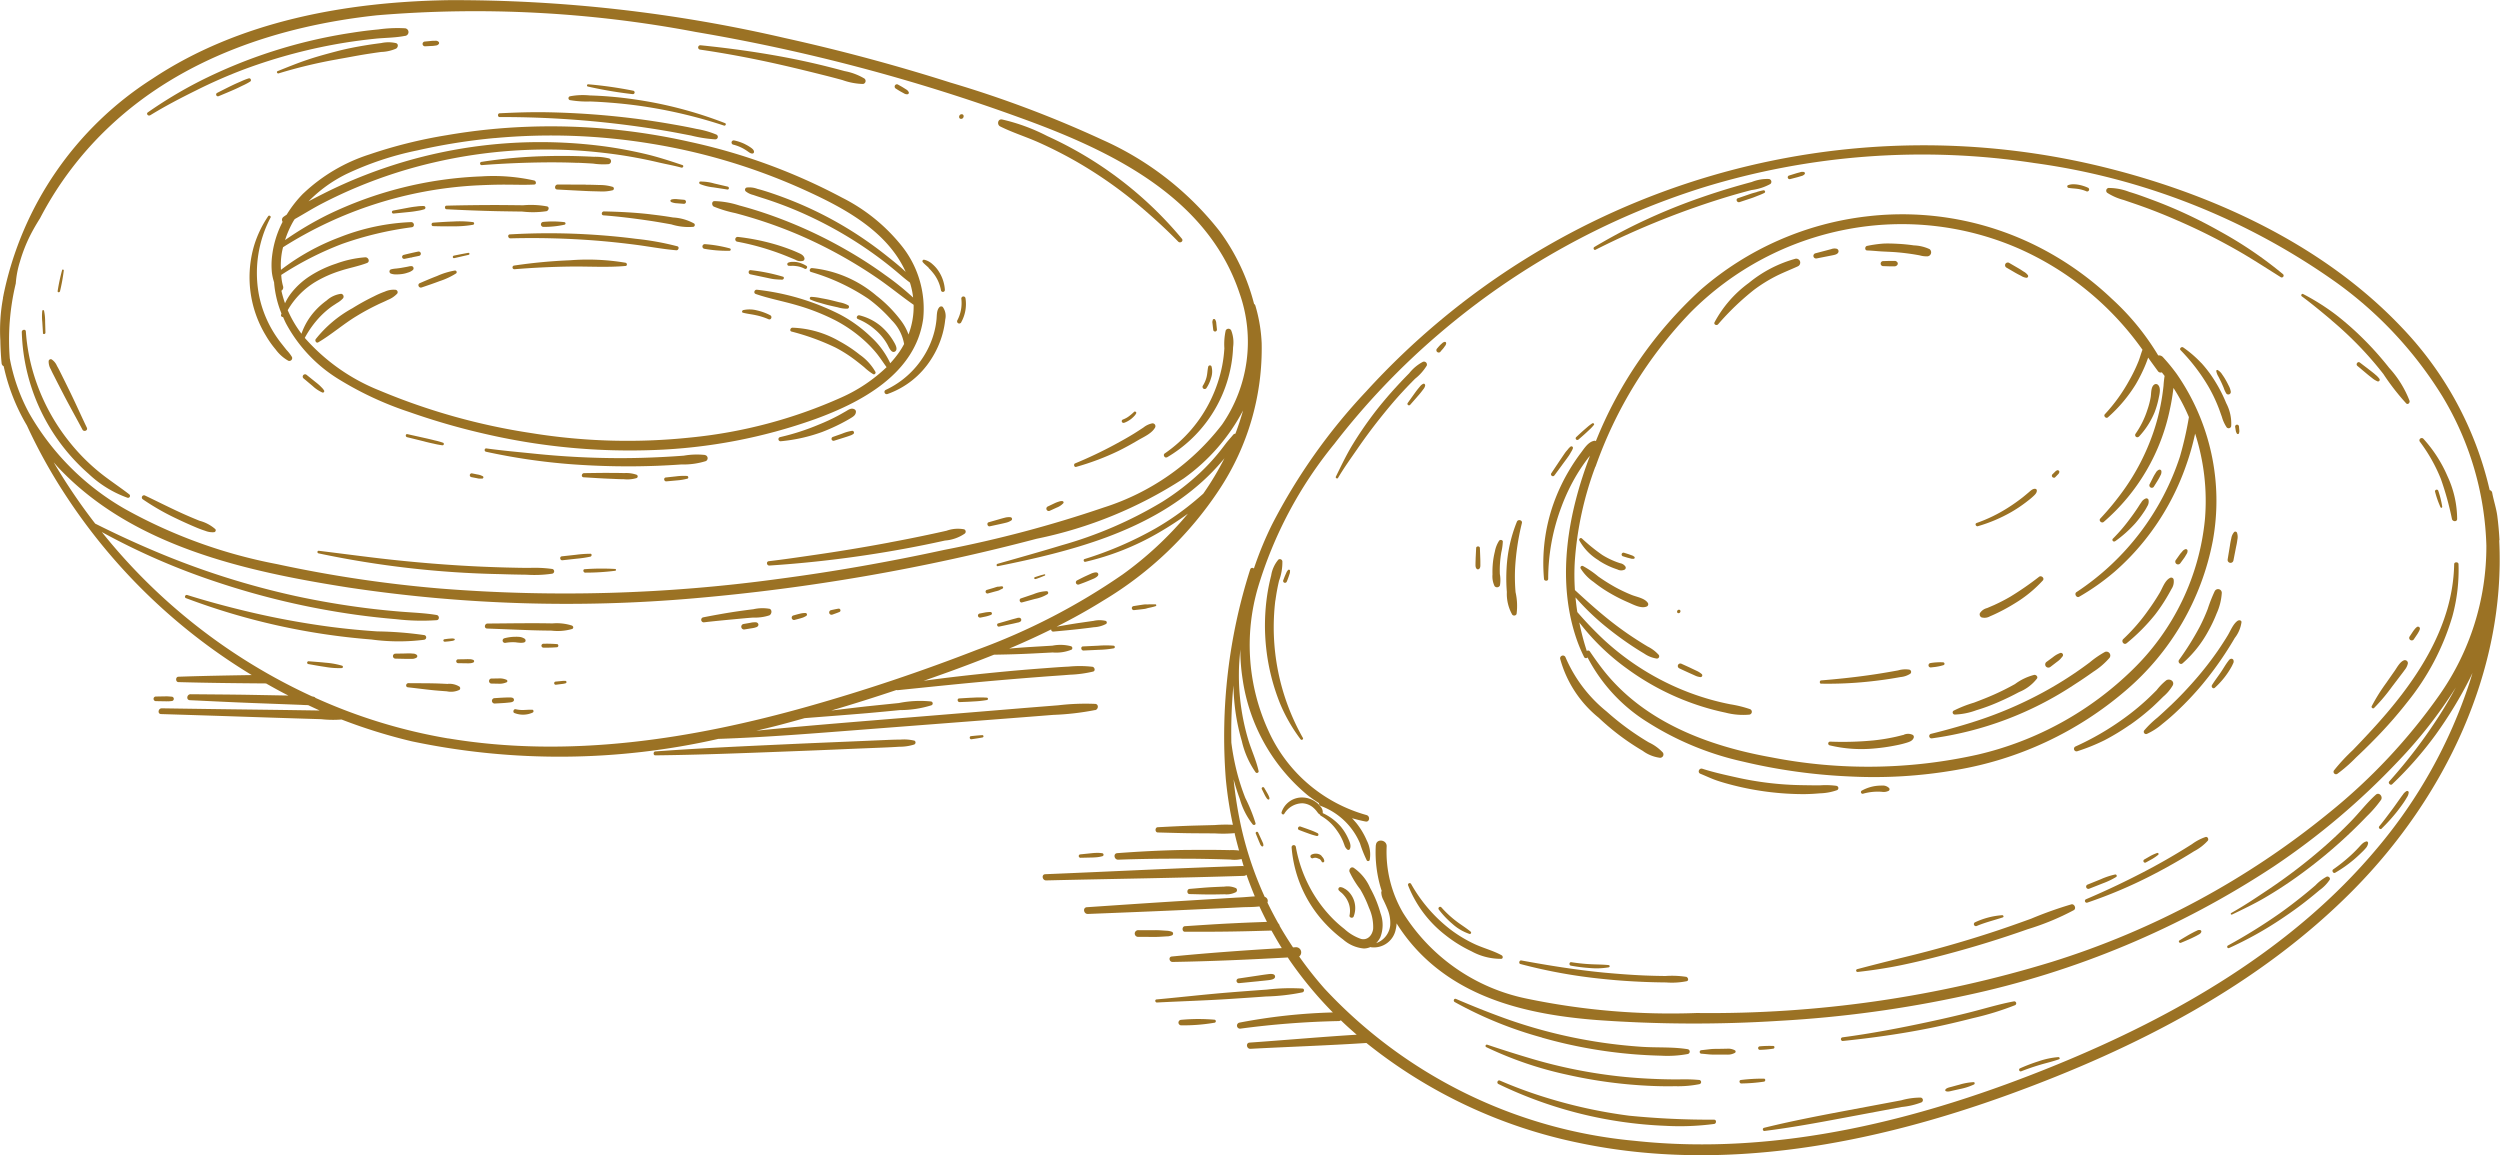 <svg id="Raggruppa_8" data-name="Raggruppa 8" xmlns="http://www.w3.org/2000/svg" xmlns:xlink="http://www.w3.org/1999/xlink" width="150.174" height="69.389" viewBox="0 0 150.174 69.389">
  <defs>
    <clipPath id="clip-path">
      <rect id="Rettangolo_4" data-name="Rettangolo 4" width="150.174" height="69.389" fill="#9b7224"/>
    </clipPath>
  </defs>
  <g id="Raggruppa_7" data-name="Raggruppa 7" clip-path="url(#clip-path)">
    <path id="Tracciato_854" data-name="Tracciato 854" d="M65.791,42.656c.193-.047.222-.356,0-.374a13.946,13.946,0,0,0-2.217.084q-1.076.085-2.152.172l-4.43.365c-2.953.244-5.908.473-8.86.734q-1.357.12-2.708.258c.355-.084.71-.168,1.063-.257.619-.156,1.233-.328,1.849-.5,1.258-.1,2.516-.193,3.773-.3.65-.057,1.3-.12,1.948-.183a6.377,6.377,0,0,0,1.9-.29.12.12,0,0,0-.032-.228,6.463,6.463,0,0,0-1.93.094c-.649.066-1.3.133-1.945.2-.707.079-1.413.167-2.119.252q1.971-.581,3.921-1.236a.184.184,0,0,0,.081.011c1.969-.2,3.938-.409,5.909-.58q1.463-.127,2.927-.238c.5-.038,1-.068,1.495-.11a7.16,7.16,0,0,0,1.4-.189c.154-.044.092-.266-.042-.288a6.75,6.75,0,0,0-1.426-.01c-.5.022-1,.063-1.5.1q-1.464.108-2.925.253c-1.431.142-2.861.3-4.286.5q.8-.28,1.6-.568,1.319-.48,2.624-1c.765-.013,1.529-.032,2.293-.071l1.235-.063a2.453,2.453,0,0,0,1.136-.172.12.12,0,0,0-.028-.2,2.462,2.462,0,0,0-1.121-.038l-1.281.077c-.441.026-.881.06-1.321.1q1.278-.539,2.522-1.152a.12.12,0,0,0,.134.13c.543-.051,1.086-.1,1.627-.162.266-.032.531-.061.8-.1a1.714,1.714,0,0,0,.741-.2.106.106,0,0,0-.025-.18,1.648,1.648,0,0,0-.74,0c-.275.037-.549.079-.824.118-.464.067-.925.149-1.387.229.956-.481,1.893-1,2.8-1.566a21.671,21.671,0,0,0,6.987-6.692,15.357,15.357,0,0,0,2.531-8.775,9.325,9.325,0,0,0-.377-2.247.206.206,0,0,0-.08-.111,12.7,12.7,0,0,0-2.066-4.362A18.5,18.5,0,0,0,66.221,8.4,67.124,67.124,0,0,0,57.1,4.963Q52.185,3.4,47.139,2.283A87.871,87.871,0,0,0,26.97.009C20.8.107,14.374,1.261,9.154,4.73A20.225,20.225,0,0,0,.213,17.709c0,.011,0,.023-.006.035-.009.051-.021.1-.029.151,0,.01,0,.02,0,.031a10.6,10.6,0,0,0-.158,2.514c.01.457.031.914.076,1.375A.215.215,0,0,0,.221,22a11.917,11.917,0,0,0,1.394,3.556,32.311,32.311,0,0,0,2.308,4.166,35.019,35.019,0,0,0,11.2,10.829c-1.469.023-2.938.049-4.407.1-.181.006-.179.317,0,.323,1.755.049,3.509.067,5.265.08.443.251.889.5,1.343.727l-.284-.005-1.842-.034c-1.249-.023-2.5-.028-3.75-.04-.228,0-.279.348-.044.358,1.265.058,2.531.124,3.8.171l1.9.071.886.034c.173.006.345.021.516.019.234.108.467.221.7.324l-1.24-.018q-1.365-.02-2.729-.037-2.76-.033-5.519-.076c-.222,0-.269.34-.043.346q2.754.084,5.507.176,1.361.046,2.722.088l1.392.043a6.291,6.291,0,0,0,1.22.019,32.7,32.7,0,0,0,4.22,1.311,43.08,43.08,0,0,0,18.412-.146c2.951-.1,5.893-.343,8.836-.57l8.8-.678q1.235-.095,2.469-.193a16.193,16.193,0,0,0,2.52-.29M.587,21.525a14.42,14.42,0,0,1,.361-4.5,5.7,5.7,0,0,1,.25-1.308A9.215,9.215,0,0,1,1.8,14.171c.184-.368.391-.719.607-1.064A20.663,20.663,0,0,1,6.628,7.552c4.354-4.081,10.161-6,16-6.632a70.962,70.962,0,0,1,19.165,1A111.261,111.261,0,0,1,61.241,7.06c5.389,1.945,11.281,4.715,13.224,10.573A8.747,8.747,0,0,1,73.411,25.5a14.5,14.5,0,0,1-7.116,4.987,72.282,72.282,0,0,1-9.572,2.544c-3.31.719-6.649,1.311-10.008,1.751a94.519,94.519,0,0,1-20.185.578,76.753,76.753,0,0,1-9.894-1.474A30.415,30.415,0,0,1,7.552,30.6a15.449,15.449,0,0,1-5.812-5.8A11.2,11.2,0,0,1,.587,21.525M26.931,44.36a32.5,32.5,0,0,1-7.98-2.438.186.186,0,0,0-.068-.057,1.062,1.062,0,0,0-.134-.032A34.743,34.743,0,0,1,6.115,31.958a41.121,41.121,0,0,0,6.858,2.989,46.735,46.735,0,0,0,8.4,1.979q1.205.167,2.419.268a13.161,13.161,0,0,0,2.441.06c.181-.019.164-.28,0-.31-.7-.12-1.425-.143-2.132-.2s-1.425-.13-2.134-.22q-2.109-.267-4.188-.715a47.94,47.94,0,0,1-8.2-2.584c-1.305-.542-2.6-1.139-3.861-1.772A34.934,34.934,0,0,1,3.224,27.77c.105.119.207.24.316.355C8,32.83,14.757,34.322,20.92,35.29a87.961,87.961,0,0,0,20.736.653,121.537,121.537,0,0,0,20.61-3.579,25.564,25.564,0,0,0,8.833-3.62,11.665,11.665,0,0,0,3.571-4.088q-.2.713-.462,1.4a.151.151,0,0,0-.125.054c-.157.188-.319.361-.468.558s-.307.407-.469.6a12.309,12.309,0,0,1-1.027,1.1A14.946,14.946,0,0,1,69.8,30.154a24.644,24.644,0,0,1-6.026,2.6c-1.278.388-2.567.749-3.852,1.114-.085.024-.072.161.021.142,4.362-.882,8.925-2.039,12.308-5.109A12.724,12.724,0,0,0,73.41,27.7c.048-.057.1-.116.143-.174a17.2,17.2,0,0,1-1.268,2.121l-.049.046q-.428.382-.881.737a16.46,16.46,0,0,1-1.931,1.305,21.436,21.436,0,0,1-4.276,1.847c-.094.03-.05.189.047.167a15.882,15.882,0,0,0,4.421-1.76,20.038,20.038,0,0,0,1.743-1.134,21.235,21.235,0,0,1-3.923,3.653,38.736,38.736,0,0,1-8.76,4.529c-3.306,1.286-6.685,2.424-10.1,3.389-7,1.979-14.4,3.141-21.647,1.929" transform="translate(0 0)" fill="#9b7224"/>
    <path id="Tracciato_855" data-name="Tracciato 855" d="M30.578,17.366a7,7,0,0,0-1,1.276c-.066.047-.135.09-.2.139a.221.221,0,0,0-.046.294,5.934,5.934,0,0,0-.628,2.019,4.57,4.57,0,0,0-.015,1.032,3.2,3.2,0,0,0,.13.577,6.265,6.265,0,0,0,.444,1.878c-.007.028-.017.053-.024.082-.02.083.051.133.122.133.056.128.111.257.175.382a8.828,8.828,0,0,0,3.086,3.3,19.963,19.963,0,0,0,4.311,2.018,41.516,41.516,0,0,0,4.8,1.372,38.442,38.442,0,0,0,9.875.915,32.155,32.155,0,0,0,9.713-1.858c2.806-1.02,6.041-2.747,6.492-6.036A6.035,6.035,0,0,0,66.584,20.6a10.776,10.776,0,0,0-3.634-2.973,35.371,35.371,0,0,0-9.162-3.358,37.857,37.857,0,0,0-9.711-.906,36.185,36.185,0,0,0-4.88.506,28.644,28.644,0,0,0-4.665,1.162,10.365,10.365,0,0,0-3.953,2.337m11.491-3.323a37,37,0,0,1,9.358.328,36.411,36.411,0,0,1,8.98,2.664c2.457,1.1,5.2,2.495,6.354,5.046-.352-.34-.743-.647-1.116-.944a23.024,23.024,0,0,0-1.877-1.352,22.436,22.436,0,0,0-4.1-2.085q-.612-.237-1.236-.439c-.19-.061-.381-.118-.575-.167a1.368,1.368,0,0,0-.64-.083.134.134,0,0,0-.061.235,1.137,1.137,0,0,0,.447.212c.181.063.365.123.548.181q.534.168,1.059.362,1.068.394,2.093.893a24.036,24.036,0,0,1,3.873,2.35q.495.37.969.765c.287.24.562.489.864.706.01.03.023.057.031.088a4.581,4.581,0,0,1,.165.817A16.091,16.091,0,0,0,65.53,22.27a25.248,25.248,0,0,0-2.306-1.49,27.522,27.522,0,0,0-4.986-2.247c-.489-.163-.983-.313-1.482-.445a5.3,5.3,0,0,0-1.478-.259c-.184,0-.18.266-.04.332a7.365,7.365,0,0,0,1.287.389q.636.169,1.264.365,1.274.4,2.506.922a27.9,27.9,0,0,1,4.693,2.572c.771.521,1.486,1.118,2.249,1.649a4.71,4.71,0,0,1-.308,1.784,3.136,3.136,0,0,0-.445-.825A7.88,7.88,0,0,0,65,23.507a7.073,7.073,0,0,0-3.868-1.655c-.129-.006-.2.186-.061.233a12.5,12.5,0,0,1,3.46,1.62,8.8,8.8,0,0,1,1.392,1.284,2.639,2.639,0,0,1,.742,1.425,4.972,4.972,0,0,1-.258.435,6.227,6.227,0,0,1-.574.719,5,5,0,0,0-1.169-1.59,8.25,8.25,0,0,0-1.837-1.331,14.538,14.538,0,0,0-5.009-1.495c-.143-.009-.217.2-.067.256.815.283,1.669.436,2.5.683a12.937,12.937,0,0,1,2.283.9A8.3,8.3,0,0,1,64.3,26.226a6.864,6.864,0,0,1,.742.785c.2.255.379.53.57.794a9.5,9.5,0,0,1-2.7,1.812,29.077,29.077,0,0,1-9.111,2.417,36.082,36.082,0,0,1-9.5-.265,38.277,38.277,0,0,1-9.137-2.559,11.782,11.782,0,0,1-4.5-3.164,5.87,5.87,0,0,1,.936-1.292,5.2,5.2,0,0,1,.642-.562c.115-.084.237-.156.354-.237a1.477,1.477,0,0,0,.365-.286.17.17,0,0,0-.114-.271,1.581,1.581,0,0,0-.868.4,4.424,4.424,0,0,0-.722.65,3.98,3.98,0,0,0-.791,1.348,6.875,6.875,0,0,1-.827-1.413,4.74,4.74,0,0,1,1.693-1.718,7.043,7.043,0,0,1,1.449-.642c.533-.176,1.091-.275,1.616-.474.205-.077.093-.352-.1-.344a6.418,6.418,0,0,0-1.751.382,6.782,6.782,0,0,0-1.567.741,4.574,4.574,0,0,0-1.125,1.02,3.237,3.237,0,0,0-.377.617,6.349,6.349,0,0,1-.217-.753.23.23,0,0,0,.1-.266,2.939,2.939,0,0,1-.109-.683A19.324,19.324,0,0,1,32.907,20.4a20.474,20.474,0,0,1,4.185-1c.2-.029.15-.315-.046-.309a13.1,13.1,0,0,0-4.307.918,13.584,13.584,0,0,0-3.507,1.95c0-.007,0-.013,0-.02a4.431,4.431,0,0,1,.051-.985c.019-.119.047-.237.075-.354a24.083,24.083,0,0,1,11.6-3.712c.574-.028,1.152-.049,1.727-.048s1.175.024,1.761-.005c.152-.007.118-.213,0-.244a11.289,11.289,0,0,0-3.173-.246,23.167,23.167,0,0,0-9.238,2.308,20.323,20.323,0,0,0-2.555,1.516,5.766,5.766,0,0,1,.5-1.136c.024-.042.053-.08.078-.121.552-.31,1.09-.649,1.652-.94q1.042-.54,2.127-.992a28.664,28.664,0,0,1,4.584-1.473,29.853,29.853,0,0,1,9.537-.646c.878.085,1.755.2,2.623.364q.67.124,1.332.28c.457.108.92.187,1.373.313.1.028.167-.119.063-.154-.77-.258-1.527-.506-2.32-.688s-1.583-.331-2.384-.438a29.374,29.374,0,0,0-4.858-.235,28.992,28.992,0,0,0-9.515,1.97q-1.287.5-2.522,1.126c-.283.143-.571.291-.859.443a8.366,8.366,0,0,1,2.265-1.635,18.634,18.634,0,0,1,4.264-1.422,35.835,35.835,0,0,1,4.647-.743" transform="translate(-12.356 -5.749)" fill="#9b7224"/>
    <path id="Tracciato_856" data-name="Tracciato 856" d="M60.443,19.488l-1.677-.006c-.187,0-.231.286-.036.3.566.03,1.132.061,1.7.088.278.014.557.02.836.026a2.655,2.655,0,0,0,.806-.071.11.11,0,0,0,0-.2,2.636,2.636,0,0,0-.79-.113c-.279-.009-.558-.018-.836-.019" transform="translate(-25.261 -8.398)" fill="#9b7224"/>
    <path id="Tracciato_857" data-name="Tracciato 857" d="M70.98,21.02c-.033,0-.067.007-.1.014a.146.146,0,0,0-.091.05.059.059,0,0,0,0,.07c.036.058.117.068.178.087a.961.961,0,0,0,.206.029l.4.032a.122.122,0,1,0,.03-.242l-.4-.035a.972.972,0,0,0-.215-.005" transform="translate(-30.508 -9.059)" fill="#9b7224"/>
    <path id="Tracciato_858" data-name="Tracciato 858" d="M73.87,19.316a2.932,2.932,0,0,0,.811.2l.831.129c.114.017.129-.148.022-.174l-.824-.192a2.88,2.88,0,0,0-.822-.112c-.081,0-.081.118-.018.148" transform="translate(-31.822 -8.261)" fill="#9b7224"/>
    <path id="Tracciato_859" data-name="Tracciato 859" d="M48.046,23.416a6.4,6.4,0,0,0-1.195-.035c-.4.013-.8.039-1.2.07-.116.009-.116.2,0,.207.4.012.8.018,1.2.011a6.518,6.518,0,0,0,1.2-.092.082.082,0,0,0,0-.162" transform="translate(-19.639 -10.074)" fill="#9b7224"/>
    <path id="Tracciato_860" data-name="Tracciato 860" d="M42.592,27c.134-.026.268-.055.4-.082a.047.047,0,0,0,.035,0l.047-.018c.13-.027.261-.051.391-.08a.135.135,0,0,0,.111-.15.133.133,0,0,0-.15-.111c-.292.06-.583.127-.873.2a.127.127,0,0,0-.1.14.124.124,0,0,0,.14.1" transform="translate(-18.298 -11.449)" fill="#9b7224"/>
    <path id="Tracciato_861" data-name="Tracciato 861" d="M83.465,27.651a.652.652,0,0,0-.294.048.1.1,0,0,0,.026.186,2.127,2.127,0,0,0,.255,0,2.431,2.431,0,0,1,.249.025,1.427,1.427,0,0,1,.468.156c.1.053.2-.114.1-.175a1.681,1.681,0,0,0-.53-.217,1.208,1.208,0,0,0-.275-.026" transform="translate(-35.826 -11.919)" fill="#9b7224"/>
    <path id="Tracciato_862" data-name="Tracciato 862" d="M63.819,25.41a16.606,16.606,0,0,0-2.506-.452c-.83-.108-1.664-.185-2.5-.241a40.64,40.64,0,0,0-5.057-.022c-.156.009-.117.242.035.238a49.521,49.521,0,0,1,5.025.125c.819.063,1.637.15,2.452.254s1.653.267,2.486.337c.133.011.2-.2.063-.239" transform="translate(-23.129 -10.615)" fill="#9b7224"/>
    <path id="Tracciato_863" data-name="Tracciato 863" d="M74.27,26.056a7.824,7.824,0,0,0,1.527.119.074.074,0,0,0,.017-.14,7.811,7.811,0,0,0-1.51-.258.141.141,0,0,0-.034.279" transform="translate(-31.963 -11.111)" fill="#9b7224"/>
    <path id="Tracciato_864" data-name="Tracciato 864" d="M91.557,34.15a3.236,3.236,0,0,1,.747.907c.075.137.23.535.443.409s.01-.459-.073-.6a3.592,3.592,0,0,0-.811-.96,3.212,3.212,0,0,0-1.238-.614c-.146-.038-.244.167-.093.225a3.6,3.6,0,0,1,1.026.634" transform="translate(-38.99 -14.348)" fill="#9b7224"/>
    <path id="Tracciato_865" data-name="Tracciato 865" d="M96.665,32.406c-.162.174-.142.5-.165.727a4.861,4.861,0,0,1-.127.723,5.179,5.179,0,0,1-.615,1.445,5.359,5.359,0,0,1-2.315,2.066.135.135,0,0,0,.106.247,5.126,5.126,0,0,0,2.622-2.082,5.508,5.508,0,0,0,.695-1.546,5.205,5.205,0,0,0,.159-.855.923.923,0,0,0-.152-.752.151.151,0,0,0-.209.028" transform="translate(-40.244 -13.943)" fill="#9b7224"/>
    <path id="Tracciato_866" data-name="Tracciato 866" d="M97.762,27.926a3.532,3.532,0,0,1,.345.4,2.317,2.317,0,0,1,.394.941.118.118,0,0,0,.233-.034,2.3,2.3,0,0,0-.364-1.1,1.948,1.948,0,0,0-.384-.442,1.079,1.079,0,0,0-.5-.265.089.089,0,0,0-.081.143c.105.13.246.228.362.349" transform="translate(-41.976 -11.825)" fill="#9b7224"/>
    <path id="Tracciato_867" data-name="Tracciato 867" d="M101.3,32.846a2.248,2.248,0,0,0,.254-1.443.126.126,0,0,0-.249.038,2.225,2.225,0,0,1-.246,1.305.133.133,0,0,0,.071.171.134.134,0,0,0,.171-.071" transform="translate(-43.558 -13.492)" fill="#9b7224"/>
    <path id="Tracciato_868" data-name="Tracciato 868" d="M28.555,30.816c-.108-.133-.212-.269-.317-.4a7.07,7.07,0,0,1-.613-.926,6.832,6.832,0,0,1-.729-2.043,7.147,7.147,0,0,1,.713-4.568c.044-.082-.092-.161-.143-.082a6.564,6.564,0,0,0-.83,1.712,6.745,6.745,0,0,0,.689,5.458,5.876,5.876,0,0,0,.592.84,2.4,2.4,0,0,0,.758.674.171.171,0,0,0,.22-.224,2.385,2.385,0,0,0-.34-.437" transform="translate(-11.356 -9.811)" fill="#9b7224"/>
    <path id="Tracciato_869" data-name="Tracciato 869" d="M33.243,40.486a.774.774,0,0,0-.1-.133l-.124-.126a3.063,3.063,0,0,0-.278-.236l-.544-.436a.14.14,0,1,0-.17.222l.535.449a2.14,2.14,0,0,0,.581.389.085.085,0,0,0,.1-.13" transform="translate(-13.782 -17.038)" fill="#9b7224"/>
    <path id="Tracciato_870" data-name="Tracciato 870" d="M64.4,47.735a4.565,4.565,0,0,0-1.265.042q-.625.048-1.251.08c-.857.044-1.715.069-2.573.069a50.546,50.546,0,0,1-5.141-.267c-.964-.1-1.932-.183-2.891-.316-.13-.017-.149.173-.024.2a37.233,37.233,0,0,0,5.137.751,46.171,46.171,0,0,0,5.166.091c.477-.019.954-.046,1.43-.079a4.525,4.525,0,0,0,1.465-.2.193.193,0,0,0-.052-.366" transform="translate(-22.058 -20.406)" fill="#9b7224"/>
    <path id="Tracciato_871" data-name="Tracciato 871" d="M64.727,50.037a1.888,1.888,0,0,0-.753-.1c-.265-.011-.531-.008-.8-.011-.533-.006-1.065.007-1.6.013-.157,0-.2.241-.031.25.539.031,1.077.07,1.616.089.265.01.53.027.795.026a1.944,1.944,0,0,0,.769-.068.108.108,0,0,0,0-.2" transform="translate(-26.484 -21.518)" fill="#9b7224"/>
    <path id="Tracciato_872" data-name="Tracciato 872" d="M71.5,50.244a3.445,3.445,0,0,0-.641.023l-.636.069c-.151.016-.115.246.035.233l.637-.058a3.4,3.4,0,0,0,.629-.105c.082-.023.056-.155-.023-.162" transform="translate(-30.229 -21.654)" fill="#9b7224"/>
    <path id="Tracciato_873" data-name="Tracciato 873" d="M86.846,43.307a.165.165,0,0,0-.1-.128c-.176-.092-.342.029-.493.118-.178.1-.355.207-.537.3a11.616,11.616,0,0,1-1.083.5,13.982,13.982,0,0,1-2.334.756.126.126,0,0,0,.037.25,9.922,9.922,0,0,0,2.489-.559,11.322,11.322,0,0,0,1.159-.522c.179-.093.356-.189.529-.294s.342-.2.333-.429" transform="translate(-35.431 -18.598)" fill="#9b7224"/>
    <path id="Tracciato_874" data-name="Tracciato 874" d="M89.019,45.487a2.578,2.578,0,0,0-.588.169l-.568.2a.122.122,0,0,0-.063.158.124.124,0,0,0,.159.063l.577-.181c.092-.029.185-.058.276-.09l.147-.052a.818.818,0,0,0,.142-.077.108.108,0,0,0,.032-.127.11.11,0,0,0-.114-.064" transform="translate(-37.842 -19.607)" fill="#9b7224"/>
    <path id="Tracciato_875" data-name="Tracciato 875" d="M52.669,12.137a58.736,58.736,0,0,1,10.106.848c.467.081.931.174,1.4.262a8.122,8.122,0,0,0,1.441.229.151.151,0,0,0,.076-.288,5.485,5.485,0,0,0-1.2-.341c-.419-.091-.841-.171-1.263-.246-.845-.15-1.693-.282-2.544-.387a49.514,49.514,0,0,0-5.135-.365c-.962-.018-1.919.014-2.879.061-.127.006-.127.227,0,.227" transform="translate(-22.661 -5.105)" fill="#9b7224"/>
    <path id="Tracciato_876" data-name="Tracciato 876" d="M78.04,15.044a2.815,2.815,0,0,0-.66-.224.131.131,0,0,0-.145.114.133.133,0,0,0,.114.145,2.528,2.528,0,0,1,.583.228,2.761,2.761,0,0,1,.249.156c.094.063.2.16.321.146a.1.1,0,0,0,.082-.11c-.006-.121-.142-.213-.233-.275a2.638,2.638,0,0,0-.312-.178" transform="translate(-33.291 -6.387)" fill="#9b7224"/>
    <path id="Tracciato_877" data-name="Tracciato 877" d="M60.129,10.346a6.063,6.063,0,0,0,1.2.079c.375.014.749.036,1.124.065.777.059,1.551.145,2.321.268a29.167,29.167,0,0,1,4.589,1.114c.1.032.159-.111.061-.148A24.782,24.782,0,0,0,64.86,10.44c-.781-.139-1.569-.246-2.359-.311-.4-.034-.806-.055-1.21-.068a4.11,4.11,0,0,0-1.165.05.119.119,0,0,0,0,.236" transform="translate(-25.875 -4.329)" fill="#9b7224"/>
    <path id="Tracciato_878" data-name="Tracciato 878" d="M62.036,9.036a24.58,24.58,0,0,0,2.684.455.1.1,0,0,0,.026-.208A24.3,24.3,0,0,0,62.053,8.9a.069.069,0,0,0-.017.137" transform="translate(-26.716 -3.836)" fill="#9b7224"/>
    <path id="Tracciato_879" data-name="Tracciato 879" d="M15.71,8.2c.9-.553,1.841-1.042,2.788-1.51a30.106,30.106,0,0,1,2.9-1.268,32.073,32.073,0,0,1,6.1-1.6c.568-.089,1.138-.162,1.71-.222.592-.063,1.211-.054,1.794-.17A.229.229,0,0,0,31,2.97a8.188,8.188,0,0,0-1.587.071q-.8.074-1.592.2A30.361,30.361,0,0,0,18.629,6.18a26.577,26.577,0,0,0-3.055,1.841c-.119.082.018.247.136.174" transform="translate(-6.693 -1.272)" fill="#9b7224"/>
    <path id="Tracciato_880" data-name="Tracciato 880" d="M32.884,5.482c.584-.1,1.166-.218,1.752-.31.286-.044.572-.088.86-.126a2.438,2.438,0,0,0,.895-.2c.119-.07.159-.275,0-.33a2.038,2.038,0,0,0-.884-.006c-.3.039-.6.08-.9.129-.615.1-1.228.219-1.83.379-.578.153-1.152.307-1.719.5-.6.2-1.189.443-1.779.678-.09.036-.031.165.059.137a29.654,29.654,0,0,1,3.551-.85" transform="translate(-12.599 -1.925)" fill="#9b7224"/>
    <path id="Tracciato_881" data-name="Tracciato 881" d="M44.776,4.637l.4-.021c.064,0,.127-.01.19-.02a.516.516,0,0,0,.122-.022.3.3,0,0,0,.1-.075.1.1,0,0,0-.019-.137.249.249,0,0,0-.116-.056,1.013,1.013,0,0,0-.1,0c-.073,0-.145,0-.217.009l-.4.038a.144.144,0,0,0-.121.163.148.148,0,0,0,.163.121" transform="translate(-19.23 -1.856)" fill="#9b7224"/>
    <path id="Tracciato_882" data-name="Tracciato 882" d="M24.791,8.266a3.571,3.571,0,0,0-.473.184c-.163.071-.328.141-.488.218-.317.152-.63.312-.943.471a.108.108,0,0,0,.085.2c.323-.135.648-.269.968-.411.158-.069.312-.146.467-.222a3.677,3.677,0,0,0,.465-.248c.084-.057.022-.217-.081-.188" transform="translate(-9.838 -3.562)" fill="#9b7224"/>
    <path id="Tracciato_883" data-name="Tracciato 883" d="M73.831,5.041c1.662.242,3.308.559,4.945.933.8.183,1.6.38,2.4.58q.606.151,1.208.316a3.925,3.925,0,0,0,1.236.234.184.184,0,0,0,.084-.325,3.6,3.6,0,0,0-1.192-.448q-.59-.16-1.182-.308c-.812-.2-1.631-.378-2.454-.533-1.659-.311-3.337-.54-5.016-.711a.132.132,0,0,0-.032.262" transform="translate(-31.777 -2.06)" fill="#9b7224"/>
    <path id="Tracciato_884" data-name="Tracciato 884" d="M94.844,9.347l.162.089a.346.346,0,0,0,.195.059.1.1,0,0,0,.086-.036.093.093,0,0,0,.012-.094.435.435,0,0,0-.059-.087.388.388,0,0,0-.082-.067l-.16-.1c-.105-.068-.217-.127-.326-.189a.15.15,0,0,0-.1-.027.138.138,0,0,0-.09.053.14.14,0,0,0,.026.195c.113.071.225.145.342.209" transform="translate(-40.712 -3.831)" fill="#9b7224"/>
    <path id="Tracciato_885" data-name="Tracciato 885" d="M123.07,42.437a8.058,8.058,0,0,0,3.87-5.63,7.594,7.594,0,0,0,.1-.989,1.982,1.982,0,0,0-.111-1,.183.183,0,0,0-.333,0,3.821,3.821,0,0,0-.08,1.067,7.809,7.809,0,0,1-.126,1.022,8.387,8.387,0,0,1-.679,2.051,8.282,8.282,0,0,1-2.779,3.246c-.123.084,0,.3.135.228" transform="translate(-52.969 -14.964)" fill="#9b7224"/>
    <path id="Tracciato_886" data-name="Tracciato 886" d="M127.195,39.944a2.107,2.107,0,0,0,.282-.613,1.188,1.188,0,0,0,.026-.692.106.106,0,0,0-.112-.063.111.111,0,0,0-.089.091c-.043.2-.046.4-.092.595a1.787,1.787,0,0,1-.221.526.133.133,0,0,0,.024.181.13.13,0,0,0,.181-.024" transform="translate(-54.728 -16.627)" fill="#9b7224"/>
    <path id="Tracciato_887" data-name="Tracciato 887" d="M128.052,34.337a.113.113,0,0,0,.127.094.115.115,0,0,0,.094-.127c-.01-.1-.02-.191-.03-.287-.005-.048-.01-.1-.015-.143a.428.428,0,0,0-.055-.147.081.081,0,0,0-.085-.048.083.083,0,0,0-.068.069c-.006.025-.012.049-.018.074a.25.25,0,0,0,0,.085l.017.143c.011.1.022.191.034.286" transform="translate(-55.173 -14.517)" fill="#9b7224"/>
    <path id="Tracciato_888" data-name="Tracciato 888" d="M88.345,56.641q-2.312.433-4.642.767c-.871.126-1.742.255-2.617.358-.17.02-.129.272.039.261A70.273,70.273,0,0,0,90.4,56.794q.636-.129,1.27-.269a2.431,2.431,0,0,0,1.187-.416.152.152,0,0,0-.035-.258,2.026,2.026,0,0,0-1.059.085q-.568.129-1.138.249-1.14.242-2.285.454" transform="translate(-34.905 -24.055)" fill="#9b7224"/>
    <path id="Tracciato_889" data-name="Tracciato 889" d="M104.393,55.149l.651-.141c.105-.023.209-.046.313-.073a.977.977,0,0,0,.332-.141.108.108,0,0,0-.053-.191.951.951,0,0,0-.348.031c-.109.027-.217.057-.324.089l-.639.183c-.138.04-.072.274.069.244" transform="translate(-44.936 -23.534)" fill="#9b7224"/>
    <path id="Tracciato_890" data-name="Tracciato 890" d="M111.437,52.9a.47.47,0,0,0-.12.006c-.044.01-.086.023-.129.037a1.716,1.716,0,0,0-.208.081l-.42.2a.142.142,0,0,0,.112.261l.421-.193a1.058,1.058,0,0,0,.4-.266.077.077,0,0,0-.051-.122" transform="translate(-47.619 -22.8)" fill="#9b7224"/>
    <path id="Tracciato_891" data-name="Tracciato 891" d="M6.32,43.477a6.65,6.65,0,0,0,2.325,1.43.117.117,0,0,0,.114-.2c-.618-.478-1.277-.9-1.88-1.4A11.83,11.83,0,0,1,5.222,41.63a12.164,12.164,0,0,1-2.186-4.078,11.6,11.6,0,0,1-.492-2.631c-.011-.16-.247-.118-.244.036a11.768,11.768,0,0,0,4.02,8.52" transform="translate(-0.991 -15.009)" fill="#9b7224"/>
    <path id="Tracciato_892" data-name="Tracciato 892" d="M17.111,53.716q.533.254,1.077.484a6.142,6.142,0,0,0,.59.222,1.17,1.17,0,0,0,.539.083.115.115,0,0,0,.073-.181,2.363,2.363,0,0,0-.959-.507c-.377-.154-.751-.312-1.121-.482-.725-.332-1.438-.694-2.158-1.037a.132.132,0,0,0-.13.226,14.483,14.483,0,0,0,2.089,1.191" transform="translate(-6.453 -22.537)" fill="#9b7224"/>
    <path id="Tracciato_893" data-name="Tracciato 893" d="M5.53,39.076c.171.336.344.671.518,1.006.361.695.746,1.376,1.112,2.068.086.163.348.056.266-.114-.343-.716-.665-1.441-1.013-2.154q-.257-.527-.518-1.05c-.085-.169-.165-.34-.261-.5a.881.881,0,0,0-.327-.4.129.129,0,0,0-.175.1.913.913,0,0,0,.13.5c.08.185.178.363.269.543" transform="translate(-2.209 -16.346)" fill="#9b7224"/>
    <path id="Tracciato_894" data-name="Tracciato 894" d="M4.486,34.115c.006.1.156.075.153-.023l-.019-.657a3.11,3.11,0,0,0-.063-.651.055.055,0,0,0-.108,0,3.142,3.142,0,0,0,0,.662l.041.667" transform="translate(-1.909 -14.112)" fill="#9b7224"/>
    <path id="Tracciato_895" data-name="Tracciato 895" d="M6.229,29.767a11.3,11.3,0,0,0,.228-1.252c.005-.053-.079-.082-.1-.026a11.473,11.473,0,0,0-.269,1.261c-.016.088.118.1.137.016" transform="translate(-2.625 -12.267)" fill="#9b7224"/>
    <path id="Tracciato_896" data-name="Tracciato 896" d="M43.98,46.285c.177.044.353.088.531.123a4.868,4.868,0,0,0,.533.1.081.081,0,0,0,.04-.154,4.452,4.452,0,0,0-.508-.142c-.183-.048-.366-.09-.551-.132l-1.084-.242c-.116-.026-.135.155-.022.182l1.06.262" transform="translate(-18.468 -19.759)" fill="#9b7224"/>
    <path id="Tracciato_897" data-name="Tracciato 897" d="M50.014,50.262a1.17,1.17,0,0,0,.153.029c.054,0,.109,0,.163,0a.081.081,0,0,0,.085-.059.08.08,0,0,0-.046-.093c-.049-.02-.1-.044-.147-.061a1.3,1.3,0,0,0-.175-.039l-.318-.065a.115.115,0,0,0-.128.1.118.118,0,0,0,.1.128l.312.06" transform="translate(-21.38 -21.54)" fill="#9b7224"/>
    <path id="Tracciato_898" data-name="Tracciato 898" d="M47.609,59.245a7.692,7.692,0,0,0-1.345-.063c-.466,0-.932-.011-1.4-.023q-1.375-.035-2.748-.118-2.723-.166-5.432-.5c-1.029-.125-2.056-.261-3.085-.386-.1-.013-.114.132-.019.154A58.092,58.092,0,0,0,44.5,59.557q.789.026,1.578.035a7.273,7.273,0,0,0,1.534-.061.145.145,0,0,0,0-.287" transform="translate(-14.448 -25.069)" fill="#9b7224"/>
    <path id="Tracciato_899" data-name="Tracciato 899" d="M63.508,60.05a14.08,14.08,0,0,0-1.833.013c-.134,0-.1.212.031.207a14.03,14.03,0,0,0,1.8-.112.055.055,0,0,0,0-.108" transform="translate(-26.547 -25.872)" fill="#9b7224"/>
    <path id="Tracciato_900" data-name="Tracciato 900" d="M60.96,58.464a6.936,6.936,0,0,0-.855.06l-.86.094c-.152.017-.118.252.035.236l.843-.093a6.8,6.8,0,0,0,.839-.124c.088-.022.1-.172,0-.174" transform="translate(-25.495 -25.2)" fill="#9b7224"/>
    <path id="Tracciato_901" data-name="Tracciato 901" d="M118.093,44.7a1.255,1.255,0,0,0-.533.255c-.184.119-.367.24-.553.356-.381.235-.771.452-1.164.664a25.533,25.533,0,0,1-2.379,1.129c-.112.046-.063.245.06.211a15.515,15.515,0,0,0,2.53-.953c.407-.2.8-.418,1.191-.649.34-.2.845-.414,1.03-.779a.172.172,0,0,0-.183-.234" transform="translate(-48.881 -19.269)" fill="#9b7224"/>
    <path id="Tracciato_902" data-name="Tracciato 902" d="M118.59,44.125a1.571,1.571,0,0,0,.4-.221,1.85,1.85,0,0,0,.172-.155c.026-.027.051-.054.075-.082a.655.655,0,0,0,.067-.108c.039-.069-.065-.143-.122-.092a3.24,3.24,0,0,1-.32.273l-.083.056-.024.015-.011.006-.043.025a1.683,1.683,0,0,1-.2.09.1.1,0,0,0,.083.192" transform="translate(-51.055 -18.729)" fill="#9b7224"/>
    <path id="Tracciato_903" data-name="Tracciato 903" d="M105.5,13.027c.745.372,1.549.62,2.31.96s1.507.718,2.232,1.131a25.956,25.956,0,0,1,4.081,2.894c.717.617,1.412,1.256,2.072,1.934.123.126.338-.03.221-.174a22.713,22.713,0,0,0-8.08-6.163,11.413,11.413,0,0,0-2.725-1c-.254-.045-.319.313-.11.418" transform="translate(-45.421 -5.433)" fill="#9b7224"/>
    <path id="Tracciato_904" data-name="Tracciato 904" d="M101.382,12.339c.18,0,.217-.282.035-.282s-.217.282-.035.282" transform="translate(-43.649 -5.197)" fill="#9b7224"/>
    <path id="Tracciato_905" data-name="Tracciato 905" d="M109.276,60.924c.093-.032.187-.063.28-.1s.183-.073.274-.11c.041-.016.023-.089-.022-.076-.1.026-.2.049-.293.079s-.192.062-.287.093a.061.061,0,0,0-.031.079.061.061,0,0,0,.079.031" transform="translate(-47.067 -26.139)" fill="#9b7224"/>
    <path id="Tracciato_906" data-name="Tracciato 906" d="M104.18,62.334l.446-.123a2.105,2.105,0,0,0,.228-.063c.036-.014.07-.039.106-.055s.072-.033.108-.051a.075.075,0,0,0-.04-.142c-.04,0-.079.008-.118.014l-.051.007c-.022,0-.046,0-.068,0a2.1,2.1,0,0,0-.226.067l-.444.131a.112.112,0,0,0,.06.213" transform="translate(-44.852 -26.681)" fill="#9b7224"/>
    <path id="Tracciato_907" data-name="Tracciato 907" d="M107.8,63.089l.779-.209a2.263,2.263,0,0,0,.757-.289.1.1,0,0,0-.048-.176,2.274,2.274,0,0,0-.791.176c-.255.087-.509.172-.765.258-.134.045-.071.278.068.241" transform="translate(-46.407 -26.903)" fill="#9b7224"/>
    <path id="Tracciato_908" data-name="Tracciato 908" d="M113.759,61.162c.2-.072.393-.143.585-.224l.289-.121a.765.765,0,0,0,.155-.083.4.4,0,0,0,.121-.107.123.123,0,0,0-.081-.192.4.4,0,0,0-.162.015.805.805,0,0,0-.166.056l-.285.13c-.191.087-.376.182-.562.278a.135.135,0,0,0,.106.247" transform="translate(-48.956 -26.049)" fill="#9b7224"/>
    <path id="Tracciato_909" data-name="Tracciato 909" d="M105.394,65.751l.64-.135c.1-.022.209-.043.313-.068l.156-.037a.408.408,0,0,0,.178-.065.128.128,0,0,0-.063-.226.406.406,0,0,0-.179.027l-.144.038c-.11.029-.22.061-.329.093l-.628.181c-.109.031-.056.214.055.191" transform="translate(-45.381 -28.111)" fill="#9b7224"/>
    <path id="Tracciato_910" data-name="Tracciato 910" d="M103.4,64.953l.318-.065a2.074,2.074,0,0,0,.324-.1.09.09,0,0,0,.05-.108.092.092,0,0,0-.1-.065,1.972,1.972,0,0,0-.317.031l-.313.061a.123.123,0,0,0,.036.244" transform="translate(-44.511 -27.853)" fill="#9b7224"/>
    <path id="Tracciato_911" data-name="Tracciato 911" d="M56.438,65.944a2.992,2.992,0,0,0-1.189-.134c-.436-.009-.874-.013-1.31-.011-.86,0-1.721.013-2.582.019-.186,0-.231.288-.036.3.871.033,1.742.068,2.612.1.422.014.842.022,1.264.026a3.138,3.138,0,0,0,1.242-.1.106.106,0,0,0,0-.193" transform="translate(-22.067 -28.362)" fill="#9b7224"/>
    <path id="Tracciato_912" data-name="Tracciato 912" d="M53.845,67.562a2.933,2.933,0,0,0,.323.031c.1-.005.293,0,.276-.153-.008-.072-.061-.1-.12-.13a.71.71,0,0,0-.181-.064,1.809,1.809,0,0,0-.3-.016,2.612,2.612,0,0,0-.657.086.146.146,0,0,0-.119.161.144.144,0,0,0,.161.12,2.524,2.524,0,0,1,.617-.035" transform="translate(-22.874 -28.979)" fill="#9b7224"/>
    <path id="Tracciato_913" data-name="Tracciato 913" d="M58.109,67.989a7.839,7.839,0,0,0-.809-.023.124.124,0,0,0-.134.1.121.121,0,0,0,.1.134,8.288,8.288,0,0,0,.841-.023.1.1,0,0,0,0-.193" transform="translate(-24.641 -29.297)" fill="#9b7224"/>
    <path id="Tracciato_914" data-name="Tracciato 914" d="M33.9,65.5a.141.141,0,0,0,0-.278A21.746,21.746,0,0,0,31.084,65q-1.411-.092-2.814-.274a49.6,49.6,0,0,1-5.505-1.048c-1.041-.257-2.078-.543-3.1-.863-.123-.039-.2.141-.078.188a40.463,40.463,0,0,0,11.133,2.483,12.169,12.169,0,0,0,3.18.016" transform="translate(-8.415 -27.072)" fill="#9b7224"/>
    <path id="Tracciato_915" data-name="Tracciato 915" d="M46.9,67.606c.1-.009.192-.015.287-.028l.142-.021a.385.385,0,0,0,.072-.013c.023-.008.046-.019.069-.028a.049.049,0,0,0-.013-.093c-.024,0-.05-.01-.075-.013a.469.469,0,0,0-.075,0l-.144.011c-.1.008-.191.023-.286.036a.073.073,0,1,0,.021.145" transform="translate(-20.181 -29.057)" fill="#9b7224"/>
    <path id="Tracciato_916" data-name="Tracciato 916" d="M42.766,69.3a.4.4,0,0,0,.162-.065.106.106,0,0,0,0-.166A.386.386,0,0,0,42.763,69c-.047,0-.094-.006-.142-.01-.113-.007-.226-.007-.34,0L41.655,69a.15.15,0,0,0,0,.3l.627.014c.11,0,.218,0,.328,0,.051,0,.1,0,.152-.01" transform="translate(-17.901 -29.736)" fill="#9b7224"/>
    <path id="Tracciato_917" data-name="Tracciato 917" d="M48.971,69.6a2.246,2.246,0,0,0-.247,0l-.452.007a.116.116,0,0,0,0,.23l.453.007c.08,0,.16.006.24,0a.632.632,0,0,0,.23-.046.086.086,0,0,0,0-.156.641.641,0,0,0-.223-.045" transform="translate(-20.765 -30.001)" fill="#9b7224"/>
    <path id="Tracciato_918" data-name="Tracciato 918" d="M34.529,70.082a4.765,4.765,0,0,0-.993-.18c-.34-.037-.682-.06-1.024-.087a.085.085,0,0,0-.02.168c.337.059.674.122,1.013.17a4.773,4.773,0,0,0,1.006.072.075.075,0,0,0,.018-.143" transform="translate(-13.975 -30.093)" fill="#9b7224"/>
    <path id="Tracciato_919" data-name="Tracciato 919" d="M45.392,72.174c-.265-.013-.53-.027-.8-.033-.522-.013-1.045-.007-1.568-.014-.158,0-.2.232-.031.25.526.057,1.05.129,1.577.18.254.024.508.042.762.061a1.18,1.18,0,0,0,.75-.085.125.125,0,0,0,0-.2,1.145,1.145,0,0,0-.694-.164" transform="translate(-18.488 -31.09)" fill="#9b7224"/>
    <path id="Tracciato_920" data-name="Tracciato 920" d="M52.679,71.864a.084.084,0,0,0,0-.153,1.015,1.015,0,0,0-.476-.083l-.453.008a.153.153,0,0,0,0,.3l.453.009a1.019,1.019,0,0,0,.473-.084" transform="translate(-22.251 -30.875)" fill="#9b7224"/>
    <path id="Tracciato_921" data-name="Tracciato 921" d="M53.258,73.764c-.02-.134-.191-.127-.291-.125s-.2,0-.293.007c-.2.007-.4.023-.6.035a.163.163,0,0,0-.137.184.165.165,0,0,0,.184.137c.2-.012.4-.02.6-.036.1-.008.193-.018.29-.028s.266-.04.246-.174" transform="translate(-22.385 -31.742)" fill="#9b7224"/>
    <path id="Tracciato_922" data-name="Tracciato 922" d="M55.332,74.909c-.171-.006-.341.008-.512.015a1.886,1.886,0,0,1-.483-.046c-.133-.029-.193.2-.061.233a1.4,1.4,0,0,0,1.082-.03.1.1,0,0,0,.053-.1.091.091,0,0,0-.079-.076" transform="translate(-23.363 -32.275)" fill="#9b7224"/>
    <path id="Tracciato_923" data-name="Tracciato 923" d="M59.192,71.887a1.172,1.172,0,0,0-.155,0l-.143.014-.287.028a.095.095,0,1,0,.027.187l.28-.035.138-.017a1.008,1.008,0,0,0,.141-.031.075.075,0,0,0,.063-.075.074.074,0,0,0-.065-.073" transform="translate(-25.227 -30.986)" fill="#9b7224"/>
    <path id="Tracciato_924" data-name="Tracciato 924" d="M78.117,64.242a2.46,2.46,0,0,0-.955.028q-.511.063-1.021.137c-.667.1-1.331.221-1.992.35a.152.152,0,0,0,.044.3c.659-.078,1.317-.138,1.977-.2.33-.031.659-.063.991-.086a2.757,2.757,0,0,0,.96-.132c.151-.072.188-.344,0-.4" transform="translate(-31.908 -27.674)" fill="#9b7224"/>
    <path id="Tracciato_925" data-name="Tracciato 925" d="M78.994,65.7a1.826,1.826,0,0,0-.2.033l-.389.068a.166.166,0,0,0,.048.329l.4-.066a1.8,1.8,0,0,0,.191-.033c.042-.011.084-.024.125-.038a.185.185,0,0,0,.115-.1.131.131,0,0,0-.04-.15c-.065-.063-.166-.045-.249-.04" transform="translate(-33.735 -28.319)" fill="#9b7224"/>
    <path id="Tracciato_926" data-name="Tracciato 926" d="M84.423,64.722c-.063,0-.125,0-.188.009a1.462,1.462,0,0,0-.18.038c-.118.027-.234.062-.35.094a.151.151,0,0,0-.092.053.144.144,0,0,0-.027.106.142.142,0,0,0,.159.118c.123-.034.249-.064.372-.1.056-.018.114-.032.168-.055a1.468,1.468,0,0,0,.163-.083.1.1,0,0,0,.055-.1.093.093,0,0,0-.081-.079" transform="translate(-36.028 -27.898)" fill="#9b7224"/>
    <path id="Tracciato_927" data-name="Tracciato 927" d="M87.732,64.619c.141-.051.284-.1.423-.158a.1.1,0,0,0,.059-.125.1.1,0,0,0-.115-.075c-.148.023-.3.058-.443.089a.14.14,0,1,0,.076.268" transform="translate(-37.732 -27.699)" fill="#9b7224"/>
    <path id="Tracciato_928" data-name="Tracciato 928" d="M42.451,28.1a.531.531,0,0,0-.164.014c-.05.012-.1.022-.15.031l-.313.056c-.1.018-.2.028-.3.041a1.689,1.689,0,0,0-.325.052.137.137,0,0,0,0,.251.881.881,0,0,0,.338.049,2.316,2.316,0,0,0,.344-.024,1.646,1.646,0,0,0,.334-.082.808.808,0,0,0,.3-.151.136.136,0,0,0,.045-.141.132.132,0,0,0-.111-.1" transform="translate(-17.722 -12.111)" fill="#9b7224"/>
    <path id="Tracciato_929" data-name="Tracciato 929" d="M48.746,26.691c-.293.055-.586.106-.877.17-.094.021-.074.171.022.151.292-.061.581-.134.872-.2.072-.018.059-.13-.017-.116" transform="translate(-20.608 -11.505)" fill="#9b7224"/>
    <path id="Tracciato_930" data-name="Tracciato 930" d="M57.239,23.41a.151.151,0,0,0-.127.171.154.154,0,0,0,.171.127,5.72,5.72,0,0,0,1.239-.13.078.078,0,0,0,0-.154,5.876,5.876,0,0,0-1.281-.014" transform="translate(-24.617 -10.079)" fill="#9b7224"/>
    <path id="Tracciato_931" data-name="Tracciato 931" d="M163.236,44.531a12.321,12.321,0,0,1,.8-4.344,11.722,11.722,0,0,1,.948-1.967,11.224,11.224,0,0,1,.634-.931c.039-.052.084-.1.13-.158-1.3,3.389-2,7.252-.889,10.765a9.179,9.179,0,0,0,.531,1.319.126.126,0,0,0,.211.031,10.019,10.019,0,0,0,3.6,3.887,17.876,17.876,0,0,0,5.725,2.367,33.923,33.923,0,0,0,6.392.894,28.6,28.6,0,0,0,6.419-.388,20.983,20.983,0,0,0,10.182-4.764,15.693,15.693,0,0,0,5.24-9,13.36,13.36,0,0,0-2.175-10.036,11.018,11.018,0,0,0-.822-1,.315.315,0,0,0-.281-.1,15.048,15.048,0,0,0-2.783-3.4,18.742,18.742,0,0,0-4.228-3.026,18.066,18.066,0,0,0-10.449-1.933,18.448,18.448,0,0,0-10.045,4.431,24.8,24.8,0,0,0-6.276,9.075.126.126,0,0,0-.093-.022c-.37.066-.6.455-.813.735a11.223,11.223,0,0,0-.632.933,11.4,11.4,0,0,0-1,2.091,10.742,10.742,0,0,0-.577,4.543c.012.139.25.141.25,0m2.842-6.738a25.689,25.689,0,0,1,5.7-9.263,17.944,17.944,0,0,1,9.43-5.007,17.561,17.561,0,0,1,10.3,1.161,18.057,18.057,0,0,1,7.429,6.078c-.092.229-.155.481-.238.687a9.392,9.392,0,0,1-.548,1.136,10.115,10.115,0,0,1-1.476,2.051c-.1.107.076.285.185.184a8.728,8.728,0,0,0,1.669-1.978,9.426,9.426,0,0,0,.575-1.15c.063-.15.118-.3.173-.458.192.274.391.543.588.814a.2.2,0,0,0,.233.071c.058.071.112.145.167.217a5.813,5.813,0,0,0-.065.59q-.052.495-.142.987a12.316,12.316,0,0,1-.484,1.853A13.465,13.465,0,0,1,197.8,39.2a16.765,16.765,0,0,1-1.4,1.705c-.114.122.08.308.207.2a12.185,12.185,0,0,0,3.982-6.8q.119-.542.186-1.092c.006-.05.014-.1.021-.156a11.5,11.5,0,0,1,.928,1.753,20.911,20.911,0,0,1-.541,2.378,15.523,15.523,0,0,1-6.214,8.135c-.152.1.005.37.164.277a14.038,14.038,0,0,0,2.118-1.495,14.611,14.611,0,0,0,1.808-1.883,15.141,15.141,0,0,0,2.517-4.57,14.92,14.92,0,0,0,.521-1.852,13.168,13.168,0,0,1,.591,5.133,14.558,14.558,0,0,1-4.319,9.02,19.675,19.675,0,0,1-9.329,5.13,30.176,30.176,0,0,1-12.389.165c-3.822-.683-7.695-2.136-10.147-5.3-.266-.344-.519-.7-.765-1.062a.124.124,0,0,0-.183-.025,14.95,14.95,0,0,1-.451-1.717,13.7,13.7,0,0,0,2.9,2.8,15.409,15.409,0,0,0,4.517,2.265q.68.211,1.378.356a4.171,4.171,0,0,0,1.426.116.172.172,0,0,0,.04-.327,7.132,7.132,0,0,0-1.19-.294q-.609-.119-1.206-.288a15.49,15.49,0,0,1-2.3-.852,15.855,15.855,0,0,1-4.092-2.738,22.161,22.161,0,0,1-1.592-1.661c-.046-.293-.081-.587-.109-.882a14.818,14.818,0,0,0,2,1.9q.671.534,1.385,1.009.365.243.742.466a1.807,1.807,0,0,0,.75.3.138.138,0,0,0,.124-.219,2.19,2.19,0,0,0-.658-.5c-.229-.136-.454-.277-.678-.421q-.721-.464-1.4-.989c-.8-.618-1.556-1.3-2.3-1.985a13.789,13.789,0,0,1-.007-1.728,20.241,20.241,0,0,1,1.237-5.691" transform="translate(-70.237 -9.754)" fill="#9b7224"/>
    <path id="Tracciato_932" data-name="Tracciato 932" d="M177.152,70.144a.155.155,0,0,0,.082.2c.207.1.412.193.62.287l.306.137a.988.988,0,0,0,.162.065,1.721,1.721,0,0,0,.176.036.106.106,0,0,0,.076-.187,1.243,1.243,0,0,0-.289-.185l-.314-.149c-.205-.1-.414-.19-.62-.285a.154.154,0,0,0-.2.083" transform="translate(-76.356 -30.195)" fill="#9b7224"/>
    <path id="Tracciato_933" data-name="Tracciato 933" d="M225.657,43.7a4.842,4.842,0,0,0,.932-1.447,5.185,5.185,0,0,0,.243-.831c.049-.243.168-.656-.055-.841a.173.173,0,0,0-.207,0c-.207.136-.175.539-.213.756a4.926,4.926,0,0,1-.2.764,5.353,5.353,0,0,1-.712,1.438.132.132,0,0,0,.21.159" transform="translate(-97.166 -17.478)" fill="#9b7224"/>
    <path id="Tracciato_934" data-name="Tracciato 934" d="M209.921,62.552q-.23.1-.465.2a.719.719,0,0,0-.434.309.2.2,0,0,0,.1.251.661.661,0,0,0,.51-.066c.174-.072.345-.152.514-.236.331-.162.653-.342.966-.536a7.638,7.638,0,0,0,1.69-1.378c.123-.138-.084-.327-.225-.222a18.153,18.153,0,0,1-1.736,1.2q-.45.262-.924.478" transform="translate(-90.091 -26.226)" fill="#9b7224"/>
    <path id="Tracciato_935" data-name="Tracciato 935" d="M223.192,55.193a7.34,7.34,0,0,0,1.223-1.092,6.474,6.474,0,0,0,.489-.644,2.838,2.838,0,0,0,.217-.361.509.509,0,0,0,.073-.4.135.135,0,0,0-.142-.079.519.519,0,0,0-.292.247c-.076.1-.142.212-.212.319q-.217.33-.456.645a10.351,10.351,0,0,1-1.024,1.2.1.1,0,0,0,.125.16" transform="translate(-96.137 -22.68)" fill="#9b7224"/>
    <path id="Tracciato_936" data-name="Tracciato 936" d="M227.187,50.619l.266-.429a2.5,2.5,0,0,0,.13-.244.419.419,0,0,0,.064-.274.109.109,0,0,0-.147-.082.4.4,0,0,0-.193.187,2.575,2.575,0,0,0-.145.244l-.228.451a.148.148,0,0,0,.254.146" transform="translate(-97.813 -21.373)" fill="#9b7224"/>
    <path id="Tracciato_937" data-name="Tracciato 937" d="M206.3,73.034c-.824.258-1.665.492-2.5.7a.138.138,0,0,0,.04.273,20.508,20.508,0,0,0,8.587-3.245q.559-.357,1.1-.745a4.454,4.454,0,0,0,.993-.851.233.233,0,0,0-.275-.352,5.66,5.66,0,0,0-.918.63q-.452.34-.921.657a22.53,22.53,0,0,1-1.94,1.174,23.836,23.836,0,0,1-4.161,1.756" transform="translate(-87.798 -29.654)" fill="#9b7224"/>
    <path id="Tracciato_938" data-name="Tracciato 938" d="M224.328,64.93a11.521,11.521,0,0,0,1.713-1.721,10.2,10.2,0,0,0,.68-1c.106-.178.21-.358.307-.542a.8.8,0,0,0,.13-.561.148.148,0,0,0-.2-.113c-.327.15-.466.614-.64.907-.2.337-.414.667-.643.984a11.352,11.352,0,0,1-1.541,1.788c-.152.138.038.388.2.253" transform="translate(-96.587 -26.287)" fill="#9b7224"/>
    <path id="Tracciato_939" data-name="Tracciato 939" d="M229.963,58.831l.248-.342c.041-.056.073-.119.109-.178a.6.6,0,0,0,.062-.112.365.365,0,0,0,.02-.137.1.1,0,0,0-.051-.073.1.1,0,0,0-.09-.006.412.412,0,0,0-.187.148c-.045.052-.093.1-.134.159l-.242.339a.166.166,0,0,0,.265.2" transform="translate(-98.997 -24.99)" fill="#9b7224"/>
    <path id="Tracciato_940" data-name="Tracciato 940" d="M168.893,60.989a11.08,11.08,0,0,1-.958-.606,5.717,5.717,0,0,0-.927-.634.109.109,0,0,0-.14.142,2.74,2.74,0,0,0,.78.816,7.923,7.923,0,0,0,1.012.689,9.881,9.881,0,0,0,1.063.536c.309.132.785.4,1.124.25a.147.147,0,0,0,.056-.222c-.185-.277-.671-.352-.963-.47a9.336,9.336,0,0,1-1.047-.5" transform="translate(-71.924 -25.751)" fill="#9b7224"/>
    <path id="Tracciato_941" data-name="Tracciato 941" d="M177.153,64.581c.135,0,.162-.211.026-.211s-.162.211-.026.211" transform="translate(-76.323 -27.746)" fill="#9b7224"/>
    <path id="Tracciato_942" data-name="Tracciato 942" d="M197.575,77.539c-.193.044-.385.1-.579.139a11.369,11.369,0,0,1-1.26.2,19.387,19.387,0,0,1-2.584.073.113.113,0,0,0-.027.225,8.153,8.153,0,0,0,2.639.188,11.322,11.322,0,0,0,1.306-.185,6.383,6.383,0,0,0,.643-.155c.176-.055.375-.112.445-.3a.15.15,0,0,0-.047-.174.637.637,0,0,0-.536-.018" transform="translate(-83.205 -33.401)" fill="#9b7224"/>
    <path id="Tracciato_943" data-name="Tracciato 943" d="M206.268,73.636a4.13,4.13,0,0,0,1.315-.261,11.308,11.308,0,0,0,1.331-.492q.632-.274,1.238-.6a2.563,2.563,0,0,0,1.078-.818c.062-.112-.061-.224-.167-.214a3.313,3.313,0,0,0-1.16.553q-.6.336-1.232.618c-.407.182-.821.344-1.237.5a7.372,7.372,0,0,0-1.227.486.127.127,0,0,0,.062.225" transform="translate(-88.864 -30.712)" fill="#9b7224"/>
    <path id="Tracciato_944" data-name="Tracciato 944" d="M216.24,69.781l.377-.29a1.7,1.7,0,0,0,.208-.17c.053-.056.1-.114.149-.175a.13.13,0,0,0-.154-.2,2.185,2.185,0,0,0-.211.1,1.807,1.807,0,0,0-.221.154l-.384.281a.192.192,0,0,0-.033.267.194.194,0,0,0,.267.033" transform="translate(-93.077 -29.717)" fill="#9b7224"/>
    <path id="Tracciato_945" data-name="Tracciato 945" d="M181.222,31.252a15.766,15.766,0,0,1,2.163-2.075,9.167,9.167,0,0,1,1.251-.786c.448-.232.918-.411,1.376-.622a.245.245,0,0,0,.143-.256.212.212,0,0,0-.017-.06.245.245,0,0,0-.256-.143,7.575,7.575,0,0,0-2.816,1.459,7.018,7.018,0,0,0-2.056,2.361c-.066.133.124.218.212.122" transform="translate(-78.018 -11.77)" fill="#9b7224"/>
    <path id="Tracciato_946" data-name="Tracciato 946" d="M191.636,26.833l.636-.126.306-.06c.116-.024.284-.048.356-.151a.161.161,0,0,0-.065-.243.537.537,0,0,0-.346.019c-.105.027-.21.056-.315.083l-.618.163a.164.164,0,0,0-.134.18.161.161,0,0,0,.181.134" transform="translate(-82.525 -11.306)" fill="#9b7224"/>
    <path id="Tracciato_947" data-name="Tracciato 947" d="M197.049,26.127c.3.007.6.044.907.06s.611.025.916.052.61.064.913.11c.139.022.279.046.418.072a1.489,1.489,0,0,0,.484.057.244.244,0,0,0,.11-.431,2.454,2.454,0,0,0-.948-.226c-.3-.044-.608-.075-.915-.092s-.61-.029-.914-.016a7.5,7.5,0,0,0-.975.138c-.147.026-.159.272,0,.275" transform="translate(-84.886 -11.081)" fill="#9b7224"/>
    <path id="Tracciato_948" data-name="Tracciato 948" d="M199.41,27.545c-.034,0-.069,0-.1,0-.076,0-.152,0-.228,0l-.4.012a.152.152,0,0,0,0,.3l.4.013c.076,0,.152.005.228,0,.034,0,.069,0,.1,0a.22.22,0,0,0,.144-.08.137.137,0,0,0,0-.168.218.218,0,0,0-.147-.08" transform="translate(-85.584 -11.872)" fill="#9b7224"/>
    <path id="Tracciato_949" data-name="Tracciato 949" d="M212.343,28.349c.1.06.208.113.314.166a.748.748,0,0,0,.316.118.1.1,0,0,0,.09-.159.758.758,0,0,0-.258-.217c-.09-.059-.179-.121-.273-.175l-.572-.333a.17.17,0,0,0-.231.031.166.166,0,0,0,.031.231l.581.339" transform="translate(-91.252 -11.947)" fill="#9b7224"/>
    <path id="Tracciato_950" data-name="Tracciato 950" d="M222.33,74.475a13.917,13.917,0,0,0,1.373-1.09c.216-.2.423-.4.627-.606a2.589,2.589,0,0,0,.58-.689c.108-.253-.189-.416-.389-.3a3.411,3.411,0,0,0-.581.592c-.2.2-.4.4-.605.588a14.621,14.621,0,0,1-1.328,1.086,16.585,16.585,0,0,1-2.943,1.713.153.153,0,0,0,.121.282,11.794,11.794,0,0,0,1.624-.658,14.017,14.017,0,0,0,1.521-.923" transform="translate(-94.388 -30.929)" fill="#9b7224"/>
    <path id="Tracciato_951" data-name="Tracciato 951" d="M232.182,62.323a9.553,9.553,0,0,0-.419,1.066,10.912,10.912,0,0,1-.485,1.079,17.054,17.054,0,0,1-1.237,1.979c-.093.134.077.321.211.207a6.93,6.93,0,0,0,1.525-1.9,8.667,8.667,0,0,0,.524-1.1,3.5,3.5,0,0,0,.307-1.214.223.223,0,0,0-.426-.112" transform="translate(-99.147 -26.807)" fill="#9b7224"/>
    <path id="Tracciato_952" data-name="Tracciato 952" d="M235.586,56.149a.755.755,0,0,0-.176.388,4.088,4.088,0,0,0-.08.424q-.07.422-.139.844a.176.176,0,1,0,.35.043l.162-.826a3.781,3.781,0,0,0,.072-.406.791.791,0,0,0-.022-.425.11.11,0,0,0-.167-.043" transform="translate(-101.378 -24.192)" fill="#9b7224"/>
    <path id="Tracciato_953" data-name="Tracciato 953" d="M169.7,74.955a2.227,2.227,0,0,0,1.006.4.2.2,0,0,0,.179-.316,2.72,2.72,0,0,0-.839-.606q-.463-.273-.907-.578a16.047,16.047,0,0,1-1.629-1.278,8.459,8.459,0,0,1-2.473-3.264.168.168,0,0,0-.32.09,6.868,6.868,0,0,0,2.311,3.543,14.7,14.7,0,0,0,1.731,1.405q.459.317.94.6" transform="translate(-71 -29.836)" fill="#9b7224"/>
    <path id="Tracciato_954" data-name="Tracciato 954" d="M187.62,82.184a4.834,4.834,0,0,0-1-.028c-.339,0-.676-.005-1.015-.011a19.175,19.175,0,0,1-4.037-.477c-.666-.148-1.351-.3-2-.509-.194-.063-.316.218-.122.3.339.137.673.3,1.019.416.315.106.637.194.96.277a17.29,17.29,0,0,0,4.2.531c.335,0,.668-.019,1-.048a3.363,3.363,0,0,0,1.034-.191.136.136,0,0,0-.037-.257" transform="translate(-77.306 -34.98)" fill="#9b7224"/>
    <path id="Tracciato_955" data-name="Tracciato 955" d="M197.393,83.309a2.739,2.739,0,0,1,.355.008.653.653,0,0,0,.41-.067.111.111,0,0,0,.019-.154.521.521,0,0,0-.41-.155,2.85,2.85,0,0,0-.424.027,2.424,2.424,0,0,0-.8.271.1.1,0,0,0,.081.187,3.245,3.245,0,0,1,.765-.118" transform="translate(-84.696 -35.752)" fill="#9b7224"/>
    <path id="Tracciato_956" data-name="Tracciato 956" d="M163.951,48.881l.587-.8c.1-.131.193-.261.287-.394a2.325,2.325,0,0,0,.129-.217,1.092,1.092,0,0,0,.113-.221.093.093,0,0,0-.142-.107.994.994,0,0,0-.168.177c-.055.065-.111.125-.16.195-.093.133-.182.269-.273.4l-.551.825c-.079.119.092.252.178.135" transform="translate(-70.585 -20.313)" fill="#9b7224"/>
    <path id="Tracciato_957" data-name="Tracciato 957" d="M166.527,45.668c.16-.141.323-.279.478-.424l.231-.216a2.525,2.525,0,0,0,.221-.241c.051-.062-.035-.135-.1-.094a2.459,2.459,0,0,0-.253.187l-.238.206c-.159.138-.311.283-.465.426a.1.1,0,0,0-.017.139.1.1,0,0,0,.139.017" transform="translate(-71.713 -19.26)" fill="#9b7224"/>
    <path id="Tracciato_958" data-name="Tracciato 958" d="M138.9,85.988a3.223,3.223,0,0,0-1.119-.852.5.5,0,0,0-.119-.375,1.176,1.176,0,0,0-.287-.285,1.42,1.42,0,0,0-.786-.278,1.288,1.288,0,0,0-1.28.885c-.03.094.1.192.163.093a1.277,1.277,0,0,1,1.091-.63,1.079,1.079,0,0,1,.594.217,1.5,1.5,0,0,1,.225.217c.075.085.129.2.237.246a.1.1,0,0,0,.051.071,2.941,2.941,0,0,1,.969.894,3.2,3.2,0,0,1,.323.557c.047.1.084.208.124.312a.537.537,0,0,0,.179.271.1.1,0,0,0,.133-.018c.128-.211-.019-.5-.111-.7a3.032,3.032,0,0,0-.387-.621" transform="translate(-58.325 -36.293)" fill="#9b7224"/>
    <path id="Tracciato_959" data-name="Tracciato 959" d="M197.6,39.056q-.037-.719-.128-1.433c-.061-.482-.221-.939-.309-1.415a.2.2,0,0,0-.152-.162,20.893,20.893,0,0,0-5.254-9.742c-4.527-4.794-10.831-7.791-17.134-9.456a45.313,45.313,0,0,0-45.1,13.269,35,35,0,0,0-5.651,7.988,20.9,20.9,0,0,0-1.094,2.655.129.129,0,0,0-.221.05,32.982,32.982,0,0,0-1.467,12.58,23.378,23.378,0,0,0,.427,2.761,8.462,8.462,0,0,0-1.087.016l-1.144.03c-.761.02-1.522.061-2.283.1-.177.008-.175.311,0,.315.761.019,1.523.045,2.284.049l1.144.007a7.742,7.742,0,0,0,1.126-.01.235.235,0,0,0,.057-.019q.125.532.273,1.057a3.539,3.539,0,0,0-.568-.024q-.5-.01-1.01-.015c-.613,0-1.226,0-1.838.007-1.3.024-2.6.093-3.9.19-.258.019-.193.4.058.393,1.3-.048,2.606-.064,3.91-.059.63,0,1.26.009,1.891.024q.472.011.945.028a1.774,1.774,0,0,0,.662-.034c.044.145.082.291.129.435a.3.3,0,0,0-.086-.014c-3.946.127-7.889.332-11.834.492-.244.01-.184.379.055.373,3.955-.094,7.912-.145,11.867-.273a.243.243,0,0,0,.165-.067q.232.658.5,1.3c-.269.013-.541.043-.8.057-.419.022-.838.048-1.256.074q-1.349.082-2.7.166c-1.777.111-3.554.233-5.331.353-.265.018-.2.415.06.405,1.763-.07,3.525-.139,5.288-.217l2.579-.118c.44-.02.881-.039,1.321-.063.357-.02.749-.006,1.115-.055.143.313.3.623.453.93l-.027,0-.641.024q-.72.027-1.44.063c-.942.045-1.88.11-2.82.171-.187.012-.187.335,0,.335.945,0,1.89,0,2.835-.015.464-.008.927-.017,1.391-.03l.749-.021.226-.006c.2.356.4.706.618,1.053-2.205.133-4.407.288-6.607.505-.216.022-.157.33.048.327,2.31-.039,4.614-.141,6.921-.269.024.035.045.072.069.108a23.318,23.318,0,0,0,2.637,3.194,34.3,34.3,0,0,0-5.608.611.183.183,0,0,0,.053.362,52.611,52.611,0,0,1,5.907-.455.209.209,0,0,0,.129-.046c.308.3.628.584.951.865-2.147.133-4.29.324-6.435.475-.243.017-.185.386.056.373,2.32-.123,4.645-.2,6.963-.35a30.042,30.042,0,0,0,12.84,6.016c8.633,1.8,17.635.035,25.8-2.934,7.55-2.746,14.983-6.533,20.676-12.308,5.435-5.511,9.129-13.109,8.731-20.972M130.1,57.377a7.569,7.569,0,0,0,.357,2.756.1.1,0,0,0-.027.056,1,1,0,0,0,.128.478c.079.167.157.332.225.5a2.165,2.165,0,0,1,.182,1.041,1.272,1.272,0,0,1-.84,1.051,1.343,1.343,0,0,0,.245-.345,2.039,2.039,0,0,0,.016-1.447,6.886,6.886,0,0,0-.623-1.52,2.835,2.835,0,0,0-1-1.219c-.16-.079-.287.106-.242.246a5.74,5.74,0,0,0,.647,1.058,6.827,6.827,0,0,1,.521,1.1,2.767,2.767,0,0,1,.252,1.277c-.051.368-.32.692-.721.6a2.832,2.832,0,0,1-1.005-.6,7.143,7.143,0,0,1-.812-.735,8.043,8.043,0,0,1-1.293-1.813,8.232,8.232,0,0,1-.813-2.386.128.128,0,0,0-.253.037,7.543,7.543,0,0,0,2.089,4.64,7.838,7.838,0,0,0,1,.886,2.185,2.185,0,0,0,1.249.544,1.008,1.008,0,0,0,.4-.089.112.112,0,0,0,.03.013,1.338,1.338,0,0,0,1.491-1.094,1.643,1.643,0,0,0,.047-.34,10.582,10.582,0,0,0,2.556,2.806c2.686,2.063,6.154,2.74,9.457,3a80.989,80.989,0,0,0,10.992.048,70.9,70.9,0,0,0,11.159-1.519,54.1,54.1,0,0,0,18.531-7.757,43.763,43.763,0,0,0,7.445-6.294,27.805,27.805,0,0,0,3.488-4.457c-.3.559-.621,1.112-.964,1.649a30.89,30.89,0,0,1-3.034,3.995c-.093.1.073.27.174.172a22.049,22.049,0,0,0,2.612-2.976,25.441,25.441,0,0,0,2.069-3.405c.049-.1.093-.2.142-.3-.057.191-.113.382-.175.571a29.83,29.83,0,0,1-5.543,9.944c-5.05,6.038-12.077,10.078-19.278,13.023-7.972,3.26-16.678,5.5-25.345,4.561A29.1,29.1,0,0,1,127.028,66a22.271,22.271,0,0,1-1.53-1.938.311.311,0,0,0-.208-.557l-.162.011c-.279-.422-.549-.849-.8-1.288a.251.251,0,0,0-.084-.155c-.229-.411-.449-.827-.652-1.252a.253.253,0,0,0-.164-.34,21.23,21.23,0,0,1-1.384-4.069,24.594,24.594,0,0,1-.485-2.99c.109.4.229.791.373,1.177a4.384,4.384,0,0,0,.777,1.531c.06.061.189.03.168-.072a9.639,9.639,0,0,0-.612-1.512,13.051,13.051,0,0,1-.529-1.649,14.5,14.5,0,0,1-.312-1.68,30.864,30.864,0,0,1,.123-3.44c.01.443.041.884.09,1.31a12.537,12.537,0,0,0,.416,2.036A5.336,5.336,0,0,0,122.882,53c.059.075.2.025.178-.077-.139-.644-.429-1.248-.62-1.879a13.566,13.566,0,0,1-.563-3.993c0-.479.045-.955.085-1.431A11.7,11.7,0,0,0,122.1,47.4a11.122,11.122,0,0,0,3.907,6.974c.22.171.448.328.68.475a.173.173,0,0,0,.122.174,4.107,4.107,0,0,1,1.783,1.3,4.062,4.062,0,0,1,.561.948,7.468,7.468,0,0,0,.407,1.02.1.1,0,0,0,.174-.024,1.84,1.84,0,0,0-.174-1.171,4.508,4.508,0,0,0-.622-1.042c-.084-.1-.173-.2-.265-.3a7.89,7.89,0,0,0,.814.2c.253.047.288-.332.048-.39a9.159,9.159,0,0,1-5.893-5.081,12.323,12.323,0,0,1-.63-8.55,24.936,24.936,0,0,1,4.609-8.677,44.16,44.16,0,0,1,6.284-6.6,45.214,45.214,0,0,1,15.827-8.779A44.7,44.7,0,0,1,169.661,16.4a40.863,40.863,0,0,1,18.185,7.21,23.8,23.8,0,0,1,6.314,6.786,18.322,18.322,0,0,1,2.652,8.987,15.511,15.511,0,0,1-2.847,9.01,34.724,34.724,0,0,1-6.6,7.034A49.72,49.72,0,0,1,170.7,64.389a69.932,69.932,0,0,1-21.318,3.068,42.277,42.277,0,0,1-10.23-.867,11.465,11.465,0,0,1-7.416-5.154,7.249,7.249,0,0,1-.983-3.98c.024-.416-.621-.5-.646-.079" transform="translate(-47.457 -6.606)" fill="#9b7224"/>
    <path id="Tracciato_960" data-name="Tracciato 960" d="M141.7,93.771a.565.565,0,0,0-.266-.109.12.12,0,0,0-.108.191,1.329,1.329,0,0,0,.177.158,1.437,1.437,0,0,1,.143.151,1.412,1.412,0,0,1,.228.356,1.334,1.334,0,0,1,.1.841c-.033.143.2.2.247.065a1.409,1.409,0,0,0-.3-1.484,1.132,1.132,0,0,0-.212-.169" transform="translate(-60.907 -40.373)" fill="#9b7224"/>
    <path id="Tracciato_961" data-name="Tracciato 961" d="M139.043,90.284l-.018-.017c-.019-.016.013.014,0,0a.361.361,0,0,0-.123-.092.574.574,0,0,0-.48.01.116.116,0,0,0,.092.213l.045-.018h0l.019,0,.044-.006h.024a.8.8,0,0,1,.089.013l.02.006.045.019c.028.013.054.022.082.033l.011,0,.012.009c.013.01.025.02.038.031s-.007-.009,0,0,.011.011.016.018a.4.4,0,0,1,.027.035l.028.038c.011.015,0-.011,0,.007l.011.022a.084.084,0,0,0,.159-.046.431.431,0,0,0-.1-.218.671.671,0,0,0-.052-.055" transform="translate(-59.635 -38.849)" fill="#9b7224"/>
    <path id="Tracciato_962" data-name="Tracciato 962" d="M138.265,87.754a.091.091,0,0,0-.051-.1,3.983,3.983,0,0,0-.505-.212c-.171-.065-.344-.122-.517-.184-.135-.048-.22.156-.085.207.174.065.348.134.523.194a4.184,4.184,0,0,0,.539.166.088.088,0,0,0,.1-.066" transform="translate(-59.07 -37.607)" fill="#9b7224"/>
    <path id="Tracciato_963" data-name="Tracciato 963" d="M145.791,39.208a3.007,3.007,0,0,0,.7-.787.177.177,0,0,0-.231-.228,2.587,2.587,0,0,0-.824.688q-.386.389-.756.793c-.492.537-.966,1.094-1.405,1.675s-.852,1.185-1.233,1.809-.69,1.28-1.011,1.935c-.038.076.086.15.13.075.361-.613.781-1.193,1.185-1.778s.847-1.188,1.3-1.757.9-1.111,1.389-1.638q.37-.4.756-.787" transform="translate(-60.787 -16.458)" fill="#9b7224"/>
    <path id="Tracciato_964" data-name="Tracciato 964" d="M151.892,36.679c.063-.072.129-.141.188-.216.029-.036.053-.076.08-.113a.271.271,0,0,0,.071-.146.084.084,0,0,0-.018-.088.082.082,0,0,0-.088-.017c-.02.008-.041.015-.06.024a.339.339,0,0,0-.072.055c-.039.035-.08.069-.117.107-.071.072-.137.15-.2.225a.139.139,0,0,0,.026.195.143.143,0,0,0,.2-.026" transform="translate(-65.365 -15.558)" fill="#9b7224"/>
    <path id="Tracciato_965" data-name="Tracciato 965" d="M148.754,41.782l.481-.549c.079-.089.156-.181.228-.277l.108-.143a.5.5,0,0,0,.084-.176c.018-.067-.042-.159-.119-.117a.511.511,0,0,0-.151.11c-.042.048-.081.1-.122.146q-.118.143-.225.293l-.43.6a.092.092,0,0,0,.146.111" transform="translate(-64.049 -17.461)" fill="#9b7224"/>
    <path id="Tracciato_966" data-name="Tracciato 966" d="M223.432,20.565c.356.125.714.241,1.068.369q1.064.381,2.1.836a36.449,36.449,0,0,1,4.049,2.051c.742.443,1.467.912,2.2,1.372a.113.113,0,0,0,.137-.18,24.093,24.093,0,0,0-3.785-2.569,28.058,28.058,0,0,0-4.214-1.946c-.4-.149-.81-.3-1.223-.42a3.4,3.4,0,0,0-1.253-.238.165.165,0,0,0-.075.292,3.48,3.48,0,0,0,1,.434" transform="translate(-95.854 -8.549)" fill="#9b7224"/>
    <path id="Tracciato_967" data-name="Tracciato 967" d="M218.332,19.672c.185.031.373.034.559.061a2.163,2.163,0,0,1,.531.15.118.118,0,0,0,.089-.217,2.431,2.431,0,0,0-.589-.185,1.789,1.789,0,0,0-.3-.026.894.894,0,0,0-.312.053c-.085.03-.055.151.023.164" transform="translate(-94.079 -8.386)" fill="#9b7224"/>
    <path id="Tracciato_968" data-name="Tracciato 968" d="M244.769,32.606a21.977,21.977,0,0,1,1.655,1.542,20.732,20.732,0,0,1,1.472,1.694,14.122,14.122,0,0,0,1.372,1.766c.108.1.23-.047.2-.155a6.236,6.236,0,0,0-1.224-1.978,18.85,18.85,0,0,0-1.516-1.707,17.8,17.8,0,0,0-1.7-1.5,13.639,13.639,0,0,0-1.956-1.232c-.081-.043-.151.085-.079.138.609.45,1.2.942,1.78,1.429" transform="translate(-104.727 -13.375)" fill="#9b7224"/>
    <path id="Tracciato_969" data-name="Tracciato 969" d="M249.917,38.963c-.1-.081-.2-.162-.3-.238l-.605-.463c-.128-.1-.274.1-.151.2l.584.489c.094.079.191.155.288.23a1.3,1.3,0,0,0,.337.209.1.1,0,0,0,.114-.15,1.244,1.244,0,0,0-.271-.275" transform="translate(-107.252 -16.481)" fill="#9b7224"/>
    <path id="Tracciato_970" data-name="Tracciato 970" d="M253.614,59.489c-.075,3.885-2.419,7.209-4.951,9.958q-.564.614-1.144,1.212a11.342,11.342,0,0,0-1.128,1.218.147.147,0,0,0,.207.2,9.1,9.1,0,0,0,1.125-.985q.556-.52,1.089-1.065a26.39,26.39,0,0,0,1.982-2.25,14.888,14.888,0,0,0,2.707-5.138,10.5,10.5,0,0,0,.374-3.157c-.005-.147-.258-.146-.261,0" transform="translate(-106.193 -25.594)" fill="#9b7224"/>
    <path id="Tracciato_971" data-name="Tracciato 971" d="M250.537,72.573a11.139,11.139,0,0,0,1.08-1.282c.171-.222.339-.445.508-.668.085-.111.171-.221.251-.336a.9.9,0,0,0,.193-.393.178.178,0,0,0-.245-.183c-.238.1-.4.414-.541.619-.165.237-.332.472-.495.71a11.152,11.152,0,0,0-.893,1.425c-.039.08.075.171.142.108" transform="translate(-107.929 -30.042)" fill="#9b7224"/>
    <path id="Tracciato_972" data-name="Tracciato 972" d="M254.429,66.959a.151.151,0,0,0,.209-.028l.192-.284a1.881,1.881,0,0,0,.1-.165c.014-.026.03-.051.042-.077s.019-.055.029-.082a.12.12,0,0,0-.037-.137.118.118,0,0,0-.142,0l-.063.057a.882.882,0,0,0-.074.085,1.611,1.611,0,0,0-.1.134l-.189.287a.152.152,0,0,0,.028.209" transform="translate(-109.646 -28.519)" fill="#9b7224"/>
    <path id="Tracciato_973" data-name="Tracciato 973" d="M208.9,95.478a23.545,23.545,0,0,0-2.42.863c-.828.3-1.659.594-2.5.866q-2.508.814-5.071,1.434-1.439.351-2.868.728a.086.086,0,0,0,.025.17c.88-.1,1.741-.228,2.609-.407s1.719-.389,2.57-.613q2.547-.669,5.033-1.548a15.344,15.344,0,0,0,2.769-1.145c.167-.1.035-.394-.15-.349" transform="translate(-84.474 -41.154)" fill="#9b7224"/>
    <path id="Tracciato_974" data-name="Tracciato 974" d="M210.14,96.755c.08-.026.034-.134-.038-.131a4.66,4.66,0,0,0-1.63.426.121.121,0,0,0,.1.221c.511-.214,1.047-.343,1.572-.516" transform="translate(-89.831 -41.649)" fill="#9b7224"/>
    <path id="Tracciato_975" data-name="Tracciato 975" d="M227.374,88.364a2.986,2.986,0,0,0-.818.428c-.284.181-.571.357-.86.531q-.9.541-1.824,1.028c-1.2.633-2.438,1.223-3.689,1.755a.109.109,0,0,0,.086.2,28.364,28.364,0,0,0,3.8-1.605q.9-.46,1.771-.971.423-.247.839-.509a2.934,2.934,0,0,0,.826-.635c.068-.088-.009-.254-.131-.222" transform="translate(-94.882 -38.087)" fill="#9b7224"/>
    <path id="Tracciato_976" data-name="Tracciato 976" d="M221.146,92.6l-.833.337a.134.134,0,0,0,.105.245l.836-.33a4.547,4.547,0,0,0,.8-.383.084.084,0,0,0-.064-.147,4.521,4.521,0,0,0-.847.278" transform="translate(-94.931 -39.793)" fill="#9b7224"/>
    <path id="Tracciato_977" data-name="Tracciato 977" d="M226.438,90.626l.383-.211a2.776,2.776,0,0,0,.366-.253.065.065,0,0,0-.065-.11,2.7,2.7,0,0,0-.391.173l-.373.214a.105.105,0,0,0-.053.134.1.1,0,0,0,.134.053" transform="translate(-97.544 -38.814)" fill="#9b7224"/>
    <path id="Tracciato_978" data-name="Tracciato 978" d="M148.847,93.3a.1.1,0,0,0-.184.08,7.012,7.012,0,0,0,2.22,2.968,8.066,8.066,0,0,0,1.585.988,3.67,3.67,0,0,0,1.788.453c.119-.011.112-.164.026-.212-.51-.284-1.1-.429-1.633-.678a7.972,7.972,0,0,1-1.493-.909,9.036,9.036,0,0,1-2.308-2.689" transform="translate(-64.077 -40.192)" fill="#9b7224"/>
    <path id="Tracciato_979" data-name="Tracciato 979" d="M151.891,95.91a5.479,5.479,0,0,0,.816.859,2.922,2.922,0,0,0,1.015.6.079.079,0,0,0,.078-.136c-.292-.241-.621-.434-.918-.67a6.231,6.231,0,0,1-.831-.78.1.1,0,0,0-.16.125" transform="translate(-65.462 -41.272)" fill="#9b7224"/>
    <path id="Tracciato_980" data-name="Tracciato 980" d="M170.421,102.385a5.628,5.628,0,0,0-1.239-.049q-.623-.006-1.245-.031c-.831-.034-1.659-.1-2.486-.176-1.651-.162-3.294-.427-4.925-.727-.122-.023-.179.181-.056.214a31.448,31.448,0,0,0,4.979.9c.841.089,1.685.145,2.53.178q.623.024,1.246.029a4.488,4.488,0,0,0,1.236-.075c.15-.043.076-.238-.038-.266" transform="translate(-69.14 -43.708)" fill="#9b7224"/>
    <path id="Tracciato_981" data-name="Tracciato 981" d="M166.94,101.706a10.76,10.76,0,0,1-1.122-.119c-.133-.022-.157.184-.026.208a9.991,9.991,0,0,0,1.141.143,4.367,4.367,0,0,0,1.13-.043.068.068,0,0,0,0-.134c-.372-.039-.749-.034-1.123-.055" transform="translate(-71.427 -43.788)" fill="#9b7224"/>
    <path id="Tracciato_982" data-name="Tracciato 982" d="M134.187,61.507a11.9,11.9,0,0,1,.216-1.175,3.205,3.205,0,0,0,.2-1.168.152.152,0,0,0-.242-.1,1.922,1.922,0,0,0-.43.946c-.093.362-.169.728-.228,1.1a12.565,12.565,0,0,0,.755,6.584,9.892,9.892,0,0,0,1.241,2.164c.054.072.185,0,.139-.082a13.489,13.489,0,0,1-1.657-8.268" transform="translate(-57.571 -25.446)" fill="#9b7224"/>
    <path id="Tracciato_983" data-name="Tracciato 983" d="M135.688,60.873c.04-.1.082-.206.117-.311l.051-.155a.471.471,0,0,0,.026-.1c0-.027,0-.055.006-.082a.071.071,0,0,0-.126-.051l-.05.064a.5.5,0,0,0-.045.086l-.066.149c-.045.1-.082.206-.122.309a.113.113,0,0,0,.209.086" transform="translate(-58.394 -25.928)" fill="#9b7224"/>
    <path id="Tracciato_984" data-name="Tracciato 984" d="M159.384,60.589a.156.156,0,0,0,.265-.036,3.744,3.744,0,0,0-.061-1.31,11.087,11.087,0,0,1-.029-1.409,14.7,14.7,0,0,1,.411-2.747c.041-.177-.235-.239-.3-.08a8.614,8.614,0,0,0-.621,2.807,10.3,10.3,0,0,0,.016,1.421,2.54,2.54,0,0,0,.321,1.354" transform="translate(-68.549 -23.671)" fill="#9b7224"/>
    <path id="Tracciato_985" data-name="Tracciato 985" d="M158.023,59.733a1.994,1.994,0,0,0-.006-.673,5.685,5.685,0,0,1,.009-.653c.016-.221.041-.442.079-.659a3.477,3.477,0,0,0,.09-.638c0-.112-.163-.135-.222-.057a1.784,1.784,0,0,0-.255.648,4.814,4.814,0,0,0-.119.679,5.522,5.522,0,0,0-.025.7,1.348,1.348,0,0,0,.125.7.191.191,0,0,0,.325-.044" transform="translate(-67.921 -24.573)" fill="#9b7224"/>
    <path id="Tracciato_986" data-name="Tracciato 986" d="M155.989,59.051c.1-.072.086-.2.086-.312s0-.217-.005-.326c-.007-.209-.016-.418-.024-.627-.005-.127-.218-.125-.224,0-.01.209-.021.418-.031.628,0,.1-.008.206-.008.309s-.014.25.085.326a.1.1,0,0,0,.121,0" transform="translate(-67.15 -24.868)" fill="#9b7224"/>
    <path id="Tracciato_987" data-name="Tracciato 987" d="M231.994,65.5c-.287.183-.449.621-.62.9q-.278.457-.582.9a19.776,19.776,0,0,1-1.335,1.718c-.479.55-.978,1.083-1.509,1.583-.26.245-.521.488-.787.725a5.989,5.989,0,0,0-.8.774.138.138,0,0,0,.162.208,3.893,3.893,0,0,0,.93-.6c.3-.238.588-.486.865-.749a18.427,18.427,0,0,0,1.539-1.629,20.274,20.274,0,0,0,1.34-1.81c.21-.32.413-.643.605-.974a1.976,1.976,0,0,0,.405-.954c0-.111-.142-.134-.216-.086" transform="translate(-97.561 -28.222)" fill="#9b7224"/>
    <path id="Tracciato_988" data-name="Tracciato 988" d="M234.659,69.557c-.081.018-.12.089-.167.15-.162.212-.291.449-.442.669-.173.251-.358.495-.521.753-.067.108.059.259.168.166a4.966,4.966,0,0,0,1-1.257,1.709,1.709,0,0,0,.093-.192.243.243,0,0,0,.02-.229.132.132,0,0,0-.152-.06" transform="translate(-100.654 -29.98)" fill="#9b7224"/>
    <path id="Tracciato_989" data-name="Tracciato 989" d="M231.45,37.607a6.8,6.8,0,0,0-1.087-.938c-.1-.073-.254.065-.16.162A11.352,11.352,0,0,1,231.865,39a9.071,9.071,0,0,1,.592,1.22c.082.2.15.412.227.618a2.218,2.218,0,0,0,.286.629.156.156,0,0,0,.273-.076,2.626,2.626,0,0,0-.3-1.379,8.574,8.574,0,0,0-.641-1.265,7.309,7.309,0,0,0-.85-1.143" transform="translate(-99.216 -15.797)" fill="#9b7224"/>
    <path id="Tracciato_990" data-name="Tracciato 990" d="M234.436,40.125a1.666,1.666,0,0,0,.16.35.152.152,0,0,0,.269-.115,1.138,1.138,0,0,0-.134-.374q-.083-.172-.178-.337a3.409,3.409,0,0,0-.207-.322.765.765,0,0,0-.27-.264.06.06,0,0,0-.083.064.975.975,0,0,0,.13.332c.056.109.111.218.164.329s.1.224.149.337" transform="translate(-100.862 -16.835)" fill="#9b7224"/>
    <path id="Tracciato_991" data-name="Tracciato 991" d="M236.082,45.36a.074.074,0,0,0,.078.043.076.076,0,0,0,.062-.063c.006-.031.013-.061.017-.092a.61.61,0,0,0-.007-.116c-.006-.064-.011-.128-.016-.192a.116.116,0,0,0-.13-.1.117.117,0,0,0-.1.13c.011.063.022.126.032.19a.546.546,0,0,0,.023.113c.011.028.026.056.039.084" transform="translate(-101.722 -19.329)" fill="#9b7224"/>
    <path id="Tracciato_992" data-name="Tracciato 992" d="M256.713,48.669a17.964,17.964,0,0,1,.678,2.441c.04.158.3.188.312,0a6.145,6.145,0,0,0-.581-2.572,8.052,8.052,0,0,0-1.443-2.244.138.138,0,0,0-.217.17,9.8,9.8,0,0,1,1.251,2.209" transform="translate(-110.103 -19.933)" fill="#9b7224"/>
    <path id="Tracciato_993" data-name="Tracciato 993" d="M257.523,52.729a5.733,5.733,0,0,0-.24-.969.1.1,0,0,0-.134-.053.1.1,0,0,0-.053.134,5.6,5.6,0,0,0,.325.918.053.053,0,0,0,.1-.029" transform="translate(-110.818 -22.285)" fill="#9b7224"/>
    <path id="Tracciato_994" data-name="Tracciato 994" d="M168.375,23.132a49.4,49.4,0,0,1,8.163-3.252q.6-.175,1.2-.331a3.168,3.168,0,0,0,1.133-.364.172.172,0,0,0-.084-.3,2.5,2.5,0,0,0-1.036.18q-.538.143-1.072.3-1.051.308-2.083.671a35.292,35.292,0,0,0-4.073,1.715c-.756.378-1.493.785-2.221,1.216-.1.058-.036.222.073.168" transform="translate(-72.525 -8.133)" fill="#9b7224"/>
    <path id="Tracciato_995" data-name="Tracciato 995" d="M188.874,18.583l.439-.114c.075-.02.149-.043.224-.066a1.067,1.067,0,0,0,.112-.035.542.542,0,0,0,.1-.071.084.084,0,0,0-.041-.148.652.652,0,0,0-.125-.006.85.85,0,0,0-.113.03c-.076.02-.151.039-.225.062l-.432.134a.112.112,0,0,0,.06.213" transform="translate(-81.359 -7.82)" fill="#9b7224"/>
    <path id="Tracciato_996" data-name="Tracciato 996" d="M184.565,20.2c-.126.036-.251.065-.376.108l-.763.263c-.155.053-.053.286.1.234l.752-.25c.124-.042.241-.092.362-.14a3.6,3.6,0,0,0,.37-.158.085.085,0,0,0-.046-.162,3.514,3.514,0,0,0-.4.1" transform="translate(-79.032 -8.664)" fill="#9b7224"/>
    <path id="Tracciato_997" data-name="Tracciato 997" d="M167.895,58.156a4.663,4.663,0,0,0,.75.4c.126.053.254.1.384.143a.48.48,0,0,0,.441,0,.141.141,0,0,0,.042-.164.474.474,0,0,0-.325-.214c-.124-.039-.246-.083-.366-.133a4.828,4.828,0,0,1-.7-.358,10.691,10.691,0,0,1-1.236-1,.1.1,0,0,0-.1-.012.128.128,0,0,0-.032.023l-.007.009a.1.1,0,0,0-.012.1,3.22,3.22,0,0,0,1.164,1.2" transform="translate(-71.865 -24.489)" fill="#9b7224"/>
    <path id="Tracciato_998" data-name="Tracciato 998" d="M171.6,58.662l.15.039a.407.407,0,0,0,.081.018c.028,0,.056,0,.084,0a.074.074,0,0,0,.073-.043.072.072,0,0,0-.022-.083l-.065-.045a.409.409,0,0,0-.088-.039l-.147-.052c-.1-.036-.206-.066-.309-.1a.112.112,0,0,0-.085.207c.109.033.217.068.328.1" transform="translate(-73.797 -25.152)" fill="#9b7224"/>
    <path id="Tracciato_999" data-name="Tracciato 999" d="M208.726,53.852a9.146,9.146,0,0,0,2-.848,8.188,8.188,0,0,0,.868-.578c.147-.113.3-.228.433-.353.109-.1.243-.217.231-.375a.1.1,0,0,0-.089-.087c-.146-.022-.281.109-.386.2-.128.108-.254.216-.385.319-.278.217-.567.422-.864.61a9.145,9.145,0,0,1-1.891.922c-.129.046-.043.23.083.192" transform="translate(-89.907 -22.246)" fill="#9b7224"/>
    <path id="Tracciato_1000" data-name="Tracciato 1000" d="M216.753,50.1a.089.089,0,0,0,.046-.009.118.118,0,0,0,.048-.037l.117-.12.057-.058.015-.015a.2.2,0,0,0,.022-.039l.019-.036c0-.009,0-.017.006-.026V49.73a.1.1,0,0,0-.072-.079.093.093,0,0,0-.063,0l-.035.018a.235.235,0,0,0-.039.022.091.091,0,0,0-.015.014l-.06.059-.119.117a.119.119,0,0,0-.037.048l-.008.031a.113.113,0,0,0,.035.1.112.112,0,0,0,.084.034" transform="translate(-93.379 -21.4)" fill="#9b7224"/>
    <path id="Tracciato_1001" data-name="Tracciato 1001" d="M192.222,71.522a23.4,23.4,0,0,0,2.723-.112q.669-.067,1.335-.167c.237-.036.472-.077.708-.119a1.284,1.284,0,0,0,.583-.2.141.141,0,0,0-.069-.247,1.549,1.549,0,0,0-.665.048c-.206.038-.412.073-.618.109q-.663.115-1.33.205c-.886.121-1.779.213-2.67.286-.112.009-.112.2,0,.2" transform="translate(-82.82 -30.454)" fill="#9b7224"/>
    <path id="Tracciato_1002" data-name="Tracciato 1002" d="M203.608,70.119a.133.133,0,0,0,.148.11l.191-.022a1.52,1.52,0,0,0,.191-.027,2.8,2.8,0,0,0,.383-.092.087.087,0,0,0-.023-.164,2.6,2.6,0,0,0-.377,0,3.1,3.1,0,0,0-.4.044.131.131,0,0,0-.11.147" transform="translate(-87.764 -30.137)" fill="#9b7224"/>
    <path id="Tracciato_1003" data-name="Tracciato 1003" d="M235.591,91.068c.669-.323,1.34-.642,1.982-1.018s1.248-.769,1.846-1.193a29.619,29.619,0,0,0,3.41-2.825q.446-.429.874-.877a7.194,7.194,0,0,0,.846-.978c.13-.2-.115-.489-.314-.31-.536.483-.984,1.071-1.487,1.59s-1.032,1.022-1.575,1.5a32.744,32.744,0,0,1-3.487,2.667c-.7.469-1.4.936-2.135,1.347-.055.031-.019.121.04.092" transform="translate(-101.522 -36.127)" fill="#9b7224"/>
    <path id="Tracciato_1004" data-name="Tracciato 1004" d="M230.163,98.959c.214-.088.426-.178.637-.274.1-.048.209-.1.311-.154l.142-.079a.282.282,0,0,0,.135-.137.091.091,0,0,0-.072-.124.287.287,0,0,0-.186.034l-.146.069c-.1.052-.206.108-.307.164-.2.115-.4.234-.6.358-.082.051,0,.176.084.142" transform="translate(-99.16 -42.324)" fill="#9b7224"/>
    <path id="Tracciato_1005" data-name="Tracciato 1005" d="M235.259,96.84a21.876,21.876,0,0,0,3.217-1.8c.518-.348,1.025-.709,1.514-1.1q.351-.277.692-.567a2.47,2.47,0,0,0,.622-.634c.061-.115-.081-.228-.187-.184a2.741,2.741,0,0,0-.67.518q-.339.293-.686.574c-.474.382-.958.756-1.455,1.107a32.888,32.888,0,0,1-3.113,1.933c-.092.051-.034.2.066.152" transform="translate(-101.36 -39.892)" fill="#9b7224"/>
    <path id="Tracciato_1006" data-name="Tracciato 1006" d="M248.3,88.843c-.2.031-.365.263-.5.4-.148.158-.3.31-.463.456a9.97,9.97,0,0,1-1.028.819c-.109.076,0,.271.121.2a7.71,7.71,0,0,0,1.1-.772c.168-.141.329-.289.485-.443a2.863,2.863,0,0,0,.24-.251.556.556,0,0,0,.149-.308.1.1,0,0,0-.111-.108" transform="translate(-106.153 -38.295)" fill="#9b7224"/>
    <path id="Tracciato_1007" data-name="Tracciato 1007" d="M251.316,85.774a10.663,10.663,0,0,0,.933-1.03c.141-.181.279-.366.409-.556.065-.1.127-.193.182-.294a.6.6,0,0,0,.109-.311.091.091,0,0,0-.125-.069.638.638,0,0,0-.227.219c-.068.085-.13.174-.192.262-.133.188-.265.376-.4.56-.271.363-.539.729-.827,1.079-.071.086.06.221.142.14" transform="translate(-108.259 -35.995)" fill="#9b7224"/>
    <path id="Tracciato_1008" data-name="Tracciato 1008" d="M133.657,83.7l-.033-.078a1.444,1.444,0,0,0-.081-.156l-.18-.311a.084.084,0,0,0-.107-.043.083.083,0,0,0-.043.108l.159.32a1.53,1.53,0,0,0,.09.164l.046.07a.228.228,0,0,0,.071.069c.032.021.092.009.092-.039,0-.013,0-.027,0-.04a.154.154,0,0,0-.015-.064" transform="translate(-57.418 -35.823)" fill="#9b7224"/>
    <path id="Tracciato_1009" data-name="Tracciato 1009" d="M132.975,88.417c-.028-.063-.057-.127-.086-.189l-.175-.378a.078.078,0,0,0-.142.061l.158.385c.026.064.053.128.081.192.014.031.025.065.041.1a.4.4,0,0,0,.069.085.064.064,0,0,0,.112-.048.411.411,0,0,0-.015-.109c-.011-.032-.028-.064-.042-.1" transform="translate(-57.142 -37.848)" fill="#9b7224"/>
    <path id="Tracciato_1010" data-name="Tracciato 1010" d="M158.781,107.787a28.557,28.557,0,0,0,5.585,1.006q.789.061,1.581.08a6.6,6.6,0,0,0,1.591-.1.147.147,0,0,0,0-.29c-.911-.148-1.858-.082-2.778-.145s-1.854-.166-2.773-.315a30.163,30.163,0,0,1-5.423-1.392c-.991-.357-1.973-.752-2.941-1.167-.123-.053-.188.126-.077.188a23.584,23.584,0,0,0,5.238,2.13" transform="translate(-66.16 -45.458)" fill="#9b7224"/>
    <path id="Tracciato_1011" data-name="Tracciato 1011" d="M179.54,111.02c.178.013.356.035.534.048s.333.008.5.007l.5,0a.865.865,0,0,0,.5-.11.091.091,0,0,0,0-.143.867.867,0,0,0-.5-.1l-.5.009c-.167,0-.333,0-.5.019s-.354.043-.532.061a.106.106,0,0,0,0,.21" transform="translate(-77.351 -47.726)" fill="#9b7224"/>
    <path id="Tracciato_1012" data-name="Tracciato 1012" d="M185.741,110.661a6.162,6.162,0,0,0,.793-.071c.088-.015.094-.156,0-.162a6.287,6.287,0,0,0-.822.023.106.106,0,1,0,.031.21" transform="translate(-80.011 -47.597)" fill="#9b7224"/>
    <path id="Tracciato_1013" data-name="Tracciato 1013" d="M194.462,108.1c1.765-.184,3.52-.427,5.26-.78.869-.176,1.732-.381,2.591-.6a17.417,17.417,0,0,0,2.5-.771.121.121,0,0,0-.065-.23c-.869.162-1.718.422-2.573.64s-1.695.408-2.548.592c-1.718.37-3.451.7-5.193.931a.111.111,0,0,0,.032.218" transform="translate(-83.769 -45.568)" fill="#9b7224"/>
    <path id="Tracciato_1014" data-name="Tracciato 1014" d="M168.423,112.381c-.423,0-.845-.007-1.268-.023-.832-.031-1.662-.088-2.49-.185a30.039,30.039,0,0,1-4.962-1.008c-.921-.271-1.841-.562-2.75-.868a.08.08,0,0,0-.061.148,21.984,21.984,0,0,0,4.844,1.651,28.35,28.35,0,0,0,5.07.675q.712.031,1.425.018a6.582,6.582,0,0,0,1.454-.122.128.128,0,0,0,0-.253,10.221,10.221,0,0,0-1.26-.032" transform="translate(-67.608 -47.541)" fill="#9b7224"/>
    <path id="Tracciato_1015" data-name="Tracciato 1015" d="M183.768,114.169a10,10,0,0,0,1.356-.109c.1-.018.1-.174,0-.179a10.254,10.254,0,0,0-1.385.079c-.137.013-.1.216.031.21" transform="translate(-79.161 -49.086)" fill="#9b7224"/>
    <path id="Tracciato_1016" data-name="Tracciato 1016" d="M171.107,116.425a49.318,49.318,0,0,1-5.1-.238,29.767,29.767,0,0,1-5.03-1.1,26.947,26.947,0,0,1-2.736-1.01c-.135-.058-.216.147-.086.209a25.345,25.345,0,0,0,10.042,2.509,15.668,15.668,0,0,0,2.917-.113c.139-.02.147-.252,0-.255" transform="translate(-68.142 -49.167)" fill="#9b7224"/>
    <path id="Tracciato_1017" data-name="Tracciato 1017" d="M186.183,117.885c1.6-.2,3.179-.49,4.76-.787l2.328-.437,1.164-.218a4.5,4.5,0,0,0,1.194-.278.152.152,0,0,0-.041-.287,4.276,4.276,0,0,0-1.167.162l-1.208.227-2.328.437c-1.584.3-3.165.606-4.73.994a.1.1,0,0,0,.028.187" transform="translate(-80.208 -49.946)" fill="#9b7224"/>
    <path id="Tracciato_1018" data-name="Tracciato 1018" d="M207.086,114.25a3.588,3.588,0,0,0-.88.159c-.147.036-.294.079-.44.119-.113.032-.313.061-.379.17a.063.063,0,0,0,.012.086c.113.066.282.01.4-.017.148-.034.3-.066.443-.1a3.663,3.663,0,0,0,.862-.276c.054-.03.059-.137-.02-.137" transform="translate(-88.526 -49.247)" fill="#9b7224"/>
    <path id="Tracciato_1019" data-name="Tracciato 1019" d="M213.27,112.467c.373-.148.753-.278,1.137-.393s.773-.2,1.148-.335c.079-.028.035-.135-.037-.131a4.8,4.8,0,0,0-1.182.248,10.4,10.4,0,0,0-1.141.435.1.1,0,0,0,.076.176" transform="translate(-91.872 -48.108)" fill="#9b7224"/>
    <path id="Tracciato_1020" data-name="Tracciato 1020" d="M102.037,73.647c-.279.009-.559.031-.838.047-.143.009-.109.226.032.22.274-.012.549-.019.823-.039a6.318,6.318,0,0,0,.815-.086.072.072,0,0,0,0-.142,6.435,6.435,0,0,0-.831,0" transform="translate(-43.582 -31.739)" fill="#9b7224"/>
    <path id="Tracciato_1021" data-name="Tracciato 1021" d="M116.108,68.157a5.968,5.968,0,0,0-.919,0l-.926.044c-.16.007-.123.255.036.247l.909-.043a5.825,5.825,0,0,0,.9-.088.08.08,0,0,0,0-.158" transform="translate(-49.208 -29.371)" fill="#9b7224"/>
    <path id="Tracciato_1022" data-name="Tracciato 1022" d="M120.585,63.8c-.056,0-.112.007-.167.008a1.4,1.4,0,0,0-.169,0c-.22.028-.44.067-.659.1a.122.122,0,0,0,.035.241c.22-.026.444-.044.663-.078a1.318,1.318,0,0,0,.15-.04c.058-.015.118-.027.176-.039a3.159,3.159,0,0,0,.315-.083.058.058,0,0,0-.016-.11c-.11,0-.217,0-.327,0" transform="translate(-51.505 -27.499)" fill="#9b7224"/>
    <path id="Tracciato_1023" data-name="Tracciato 1023" d="M84.666,78.144a2.675,2.675,0,0,0-.836-.062c-.337,0-.673.015-1.009.03l-1.889.081c-1.322.056-2.645.109-3.967.171-2.621.121-5.239.236-7.856.429-.132.01-.133.238,0,.236C71.71,79,74.3,78.9,76.9,78.8c1.3-.048,2.6-.1,3.905-.158l1.953-.079c.336-.014.671-.028,1.006-.052a2.87,2.87,0,0,0,.9-.134.13.13,0,0,0,0-.238" transform="translate(-29.746 -33.655)" fill="#9b7224"/>
    <path id="Tracciato_1024" data-name="Tracciato 1024" d="M103.124,77.616c-.233.012-.465.038-.7.061a.1.1,0,0,0,.027.189c.23-.035.461-.067.689-.112a.07.07,0,0,0-.02-.138" transform="translate(-44.116 -33.456)" fill="#9b7224"/>
    <path id="Tracciato_1025" data-name="Tracciato 1025" d="M17.078,73.818c.08,0,.16-.012.24-.018a.132.132,0,0,0,0-.26c-.08-.006-.16-.013-.24-.018s-.176,0-.264,0l-.484.009a.139.139,0,0,0,0,.275l.484.009c.088,0,.176.006.263,0" transform="translate(-6.987 -31.69)" fill="#9b7224"/>
    <path id="Tracciato_1026" data-name="Tracciato 1026" d="M114.968,90.046c-.111,0-.22.011-.331.022l-.657.067a.1.1,0,0,0-.087.117.105.105,0,0,0,.117.087l.652-.015c.108,0,.212-.009.319-.017a1.857,1.857,0,0,0,.325-.06.092.092,0,0,0,0-.181,1.833,1.833,0,0,0-.335-.02" transform="translate(-49.092 -38.813)" fill="#9b7224"/>
    <path id="Tracciato_1027" data-name="Tracciato 1027" d="M126.91,94.076l.685-.012a1.226,1.226,0,0,0,.688-.131.15.15,0,0,0,0-.236,1.245,1.245,0,0,0-.7-.093c-.228.007-.455.018-.682.029-.471.022-.941.071-1.41.108-.174.014-.174.308,0,.311.472.009.946.03,1.419.023" transform="translate(-54.035 -40.345)" fill="#9b7224"/>
    <path id="Tracciato_1028" data-name="Tracciato 1028" d="M121.78,98.58a1.077,1.077,0,0,0,.255-.06.118.118,0,0,0,0-.216,1.1,1.1,0,0,0-.258-.06l-.233-.015c-.169-.01-.334-.023-.5-.022l-1.015,0a.21.21,0,0,0-.226.176.2.2,0,0,0,.176.225l1.033.005c.176,0,.346-.011.521-.022l.251-.016" transform="translate(-51.638 -42.332)" fill="#9b7224"/>
    <path id="Tracciato_1029" data-name="Tracciato 1029" d="M131.894,103.262c.191-.019.381-.037.572-.06.124-.015.424-.047.4-.234s-.325-.139-.45-.123c-.191.023-.379.052-.569.081l-1.176.175a.141.141,0,0,0,.041.279l1.185-.117" transform="translate(-56.274 -44.323)" fill="#9b7224"/>
    <path id="Tracciato_1030" data-name="Tracciato 1030" d="M130.81,104.576c.118-.031.135-.213,0-.228a11.886,11.886,0,0,0-2.133.063q-1.108.078-2.214.167c-1.475.118-2.943.287-4.416.423-.121.011-.091.191.028.185,1.46-.076,2.923-.119,4.383-.214.718-.047,1.436-.094,2.154-.147a12.47,12.47,0,0,0,2.2-.249" transform="translate(-52.573 -44.966)" fill="#9b7224"/>
    <path id="Tracciato_1031" data-name="Tracciato 1031" d="M126.588,107.625a11.414,11.414,0,0,0-2.025.009.169.169,0,0,0-.141.189.171.171,0,0,0,.189.141,11.121,11.121,0,0,0,1.979-.158.092.092,0,0,0,0-.181" transform="translate(-53.631 -46.372)" fill="#9b7224"/>
    <path id="Tracciato_1032" data-name="Tracciato 1032" d="M56.527,16.873q.469.019.936.049a4.235,4.235,0,0,0,.925.034.18.18,0,0,0,.042-.343,3.524,3.524,0,0,0-.916-.1q-.5-.026-1-.04-.932-.025-1.864,0a29.688,29.688,0,0,0-3.915.349.1.1,0,0,0,.029.193c1.281-.1,2.568-.153,3.854-.166q.955-.009,1.911.029" transform="translate(-21.834 -7.095)" fill="#9b7224"/>
    <path id="Tracciato_1033" data-name="Tracciato 1033" d="M66.475,22.5c-.932-.109-1.871-.156-2.808-.175-.15,0-.185.225-.029.236.917.069,1.829.184,2.738.318.447.066.891.146,1.336.224a3.478,3.478,0,0,0,1.32.148.115.115,0,0,0,.051-.2,2.943,2.943,0,0,0-1.268-.362c-.444-.077-.892-.135-1.34-.187" transform="translate(-27.387 -9.625)" fill="#9b7224"/>
    <path id="Tracciato_1034" data-name="Tracciato 1034" d="M53.078,22.018c.125-.034.2-.241.035-.289a5.348,5.348,0,0,0-1.438-.068c-.527-.005-1.054-.013-1.581-.014q-1.513,0-3.023.038c-.122,0-.12.21,0,.216,1.011.052,2.021.093,3.034.115.507.011,1.014.017,1.521.024a5.49,5.49,0,0,0,1.45-.022" transform="translate(-20.251 -9.331)" fill="#9b7224"/>
    <path id="Tracciato_1035" data-name="Tracciato 1035" d="M43.33,21.944a.1.1,0,0,0-.028-.193,2.534,2.534,0,0,0-.459.029c-.156.016-.309.04-.463.068l-.921.173a.091.091,0,0,0,.026.181l.932-.093c.156-.015.31-.036.464-.064a2.6,2.6,0,0,0,.448-.1" transform="translate(-17.839 -9.374)" fill="#9b7224"/>
    <path id="Tracciato_1036" data-name="Tracciato 1036" d="M77.76,25.3a15.407,15.407,0,0,1,2.054.534c.327.108.65.228.968.358.154.064.308.125.461.191a.591.591,0,0,0,.466.066.142.142,0,0,0,.073-.183c-.056-.164-.218-.234-.366-.3s-.3-.133-.46-.192q-.517-.2-1.049-.349a13.373,13.373,0,0,0-2.111-.412.145.145,0,0,0-.035.288" transform="translate(-33.466 -10.781)" fill="#9b7224"/>
    <path id="Tracciato_1037" data-name="Tracciato 1037" d="M81.1,28.913a10.948,10.948,0,0,0-1.922-.39c-.161-.026-.186.216-.031.249l.948.2c.154.032.308.071.465.09s.326.027.492.032c.1,0,.157-.145.048-.183" transform="translate(-34.072 -12.294)" fill="#9b7224"/>
    <path id="Tracciato_1038" data-name="Tracciato 1038" d="M85.542,31.507a3.594,3.594,0,0,0,.56.193c.178.052.355.106.535.148s.361.083.542.122a1.806,1.806,0,0,0,.577.082.114.114,0,0,0,.052-.2,1.781,1.781,0,0,0-.549-.187c-.179-.047-.359-.093-.54-.136s-.362-.075-.543-.108a3.571,3.571,0,0,0-.589-.08.088.088,0,0,0-.044.167" transform="translate(-36.85 -13.509)" fill="#9b7224"/>
    <path id="Tracciato_1039" data-name="Tracciato 1039" d="M38.111,30.586a1.3,1.3,0,0,0-.643.11,5.455,5.455,0,0,0-.662.289,13.586,13.586,0,0,0-1.289.712,7.265,7.265,0,0,0-2.2,1.854c-.065.094.034.263.151.193.806-.475,1.509-1.1,2.311-1.583.4-.245.819-.471,1.244-.676.2-.1.416-.184.618-.288a1.56,1.56,0,0,0,.569-.379.146.146,0,0,0-.1-.232" transform="translate(-14.352 -13.179)" fill="#9b7224"/>
    <path id="Tracciato_1040" data-name="Tracciato 1040" d="M46.371,28.56a4.38,4.38,0,0,0-1.07.327c-.351.134-.7.284-1.042.431-.169.072-.059.317.112.259.356-.122.714-.241,1.066-.376a4.363,4.363,0,0,0,1.008-.471.1.1,0,0,0-.073-.17" transform="translate(-19.041 -12.31)" fill="#9b7224"/>
    <path id="Tracciato_1041" data-name="Tracciato 1041" d="M60.9,27.6a13.694,13.694,0,0,0-3.315-.149,31.569,31.569,0,0,0-3.379.319.111.111,0,0,0,.032.22c1.111-.091,2.227-.145,3.341-.16s2.226.063,3.323-.036c.116-.01.1-.172,0-.193" transform="translate(-23.325 -11.818)" fill="#9b7224"/>
    <path id="Tracciato_1042" data-name="Tracciato 1042" d="M83.506,34.829a14.319,14.319,0,0,1,2.637.958,8.1,8.1,0,0,1,1.177.746c.188.142.371.288.553.438a3.388,3.388,0,0,0,.544.42c.083.043.166-.059.134-.136a3.141,3.141,0,0,0-.944-1.034,8.126,8.126,0,0,0-1.223-.811,6.054,6.054,0,0,0-2.816-.813c-.122,0-.2.191-.061.232" transform="translate(-35.962 -14.913)" fill="#9b7224"/>
    <path id="Tracciato_1043" data-name="Tracciato 1043" d="M78.416,32.708c-.066.018-.107.133-.019.156.257.068.523.093.784.151a3.909,3.909,0,0,1,.754.241c.156.069.249-.168.1-.242a3.361,3.361,0,0,0-.791-.288,1.766,1.766,0,0,0-.828-.018" transform="translate(-33.771 -14.08)" fill="#9b7224"/>
  </g>
</svg>
